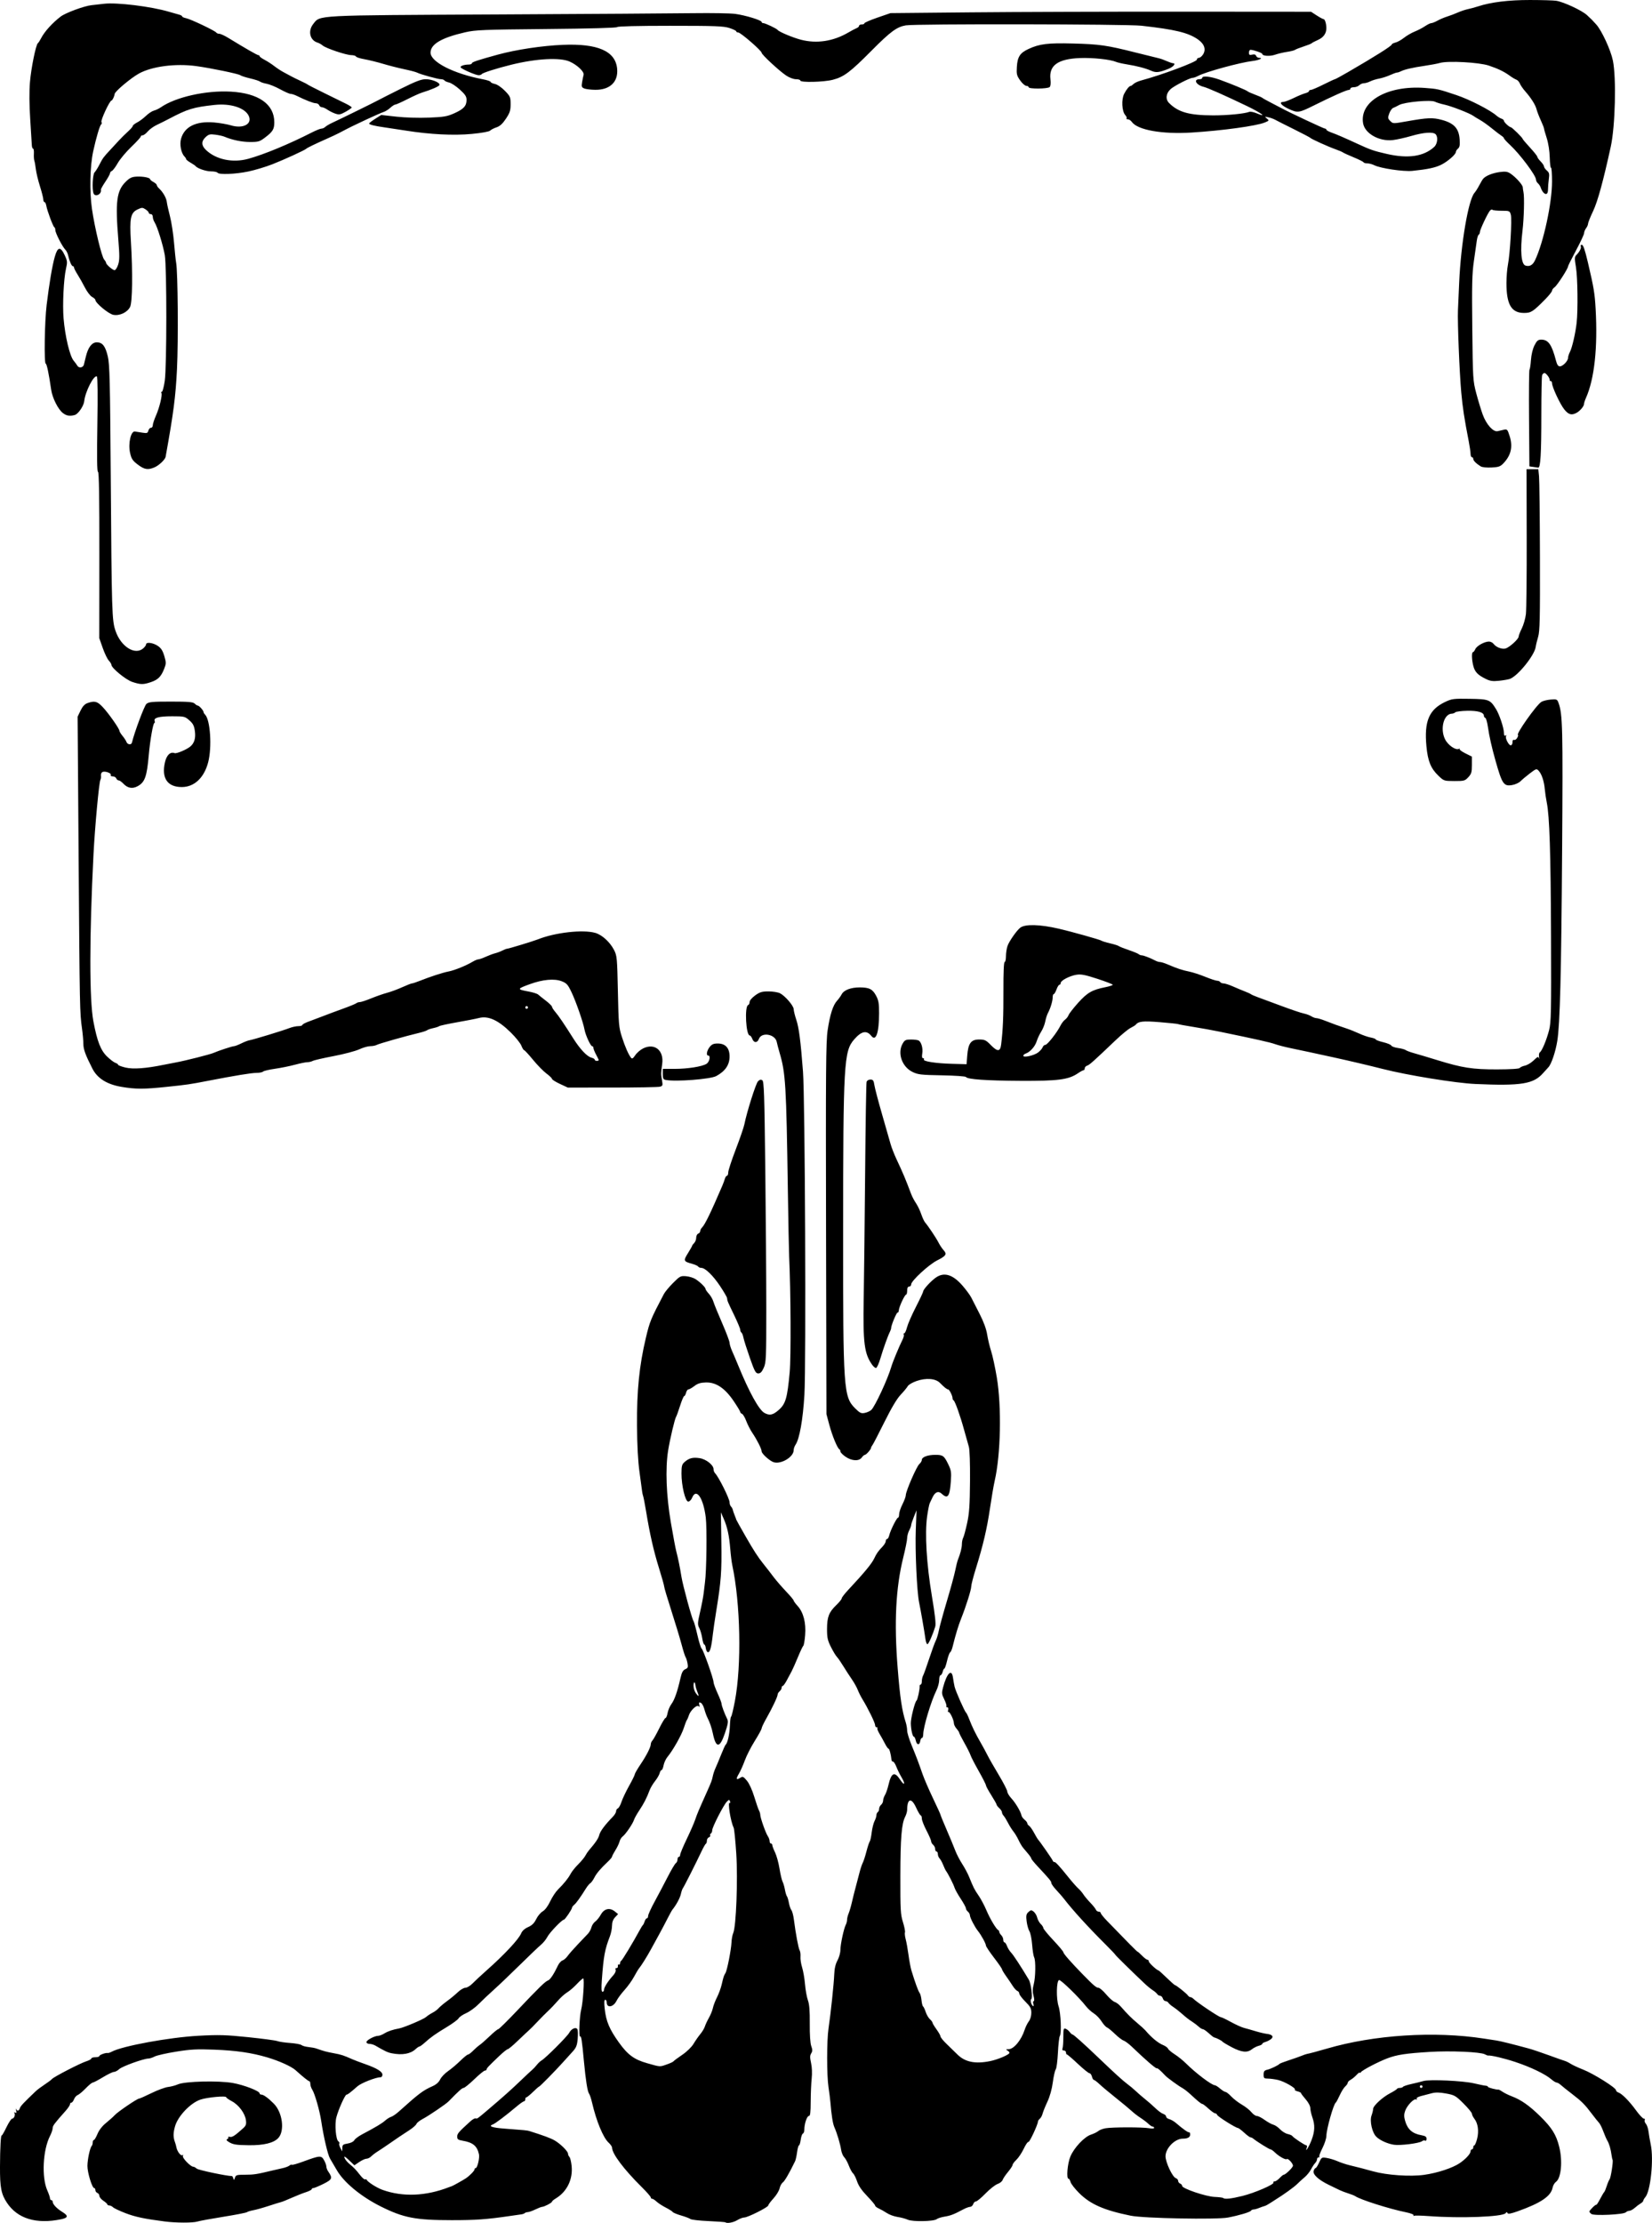 <?xml version="1.0" encoding="UTF-8" standalone="no"?>
<!-- Created with Inkscape (http://www.inkscape.org/) -->

<svg
   xmlns:dc="http://purl.org/dc/elements/1.1/"
   xmlns:cc="http://creativecommons.org/ns#"
   xmlns:rdf="http://www.w3.org/1999/02/22-rdf-syntax-ns#"
   xmlns:svg="http://www.w3.org/2000/svg"
   xmlns="http://www.w3.org/2000/svg"
   xmlns:sodipodi="http://sodipodi.sourceforge.net/DTD/sodipodi-0.dtd"
   xmlns:inkscape="http://www.inkscape.org/namespaces/inkscape"
   width="436.498mm"
   height="587.153mm"
   viewBox="0 0 436.498 587.153"
   version="1.1"
   id="svg5630"
   inkscape:version="0.92.1 r15371"
   sodipodi:docname="curlystandingframe.svg">
  <defs
     id="defs5624" />
  <sodipodi:namedview
     id="base"
     pagecolor="#ffffff"
     bordercolor="#666666"
     borderopacity="1.0"
     inkscape:pageopacity="0.0"
     inkscape:pageshadow="2"
     inkscape:zoom="0.35"
     inkscape:cx="1091.2555"
     inkscape:cy="1690.4635"
     inkscape:document-units="mm"
     inkscape:current-layer="layer1"
     showgrid="false"
     inkscape:window-width="1366"
     inkscape:window-height="706"
     inkscape:window-x="-8"
     inkscape:window-y="-8"
     inkscape:window-maximized="1"
     fit-margin-top="0"
     fit-margin-left="0"
     fit-margin-right="0"
     fit-margin-bottom="0" />
  <g
     inkscape:label="Layer 1"
     inkscape:groupmode="layer"
     id="layer1"
     transform="translate(314.808,142.242)">
    <path
       style="fill:#000000;stroke-width:0.353"
       d="m -271.261,444.535 c -5.402,-0.698 -7.832,-1.213 -10.402,-2.203 -1.549,-0.597 -3.029,-1.298 -3.288,-1.557 -0.259,-0.259 -0.698,-0.472 -0.976,-0.472 -0.277,0 -0.504,-0.119 -0.505,-0.265 -7e-4,-0.146 -0.476,-0.582 -1.057,-0.97 -0.581,-0.388 -1.057,-0.966 -1.057,-1.285 -7.1e-4,-0.319 -0.239,-0.671 -0.53,-0.783 -0.291,-0.112 -0.529,-0.446 -0.529,-0.743 0,-0.297 -0.137,-0.54 -0.306,-0.54 -0.555,0 -1.811,-4.098 -1.796,-5.857 0.016,-1.751 0.681,-4.835 1.143,-5.297 0.139,-0.139 0.252,-0.543 0.252,-0.899 0,-0.356 0.135,-0.647 0.3,-0.647 0.165,0 0.599,-0.726 0.965,-1.613 0.416,-1.01 1.261,-2.094 2.258,-2.898 0.876,-0.707 1.91,-1.635 2.298,-2.062 0.795,-0.875 5.925,-4.363 6.417,-4.363 0.176,0 1.655,-0.655 3.287,-1.455 1.632,-0.8 3.609,-1.529 4.393,-1.62 0.784,-0.091 1.951,-0.401 2.595,-0.69 1.822,-0.816 10.767,-1.037 14.529,-0.359 2.989,0.539 7.056,2.117 7.056,2.738 0,0.18 0.206,0.327 0.457,0.327 0.571,0 1.803,0.891 3.283,2.374 2.319,2.323 2.955,7.222 1.182,9.11 -1.214,1.292 -3.814,1.928 -7.72,1.887 -3.499,-0.036 -4.3,-0.176 -5.492,-0.955 -0.491,-0.321 -0.571,-0.518 -0.262,-0.648 0.244,-0.102 0.363,-0.316 0.264,-0.476 -0.099,-0.159 0.103,-0.216 0.449,-0.126 0.591,0.155 1.369,-0.354 3.495,-2.285 0.749,-0.681 0.873,-1.046 0.726,-2.141 -0.241,-1.797 -1.889,-4.015 -3.701,-4.98 -0.825,-0.44 -1.499,-0.915 -1.499,-1.057 0,-0.458 -5.061,0.009 -6.859,0.633 -2.645,0.918 -5.924,4.383 -6.67,7.047 -0.518,1.852 -0.511,2.871 0.031,4.318 0.109,0.291 0.258,0.841 0.331,1.223 0.211,1.101 1.166,2.35 1.595,2.085 0.246,-0.152 0.292,-0.08 0.123,0.193 -0.278,0.449 2.025,2.849 2.734,2.849 0.203,0 0.621,0.228 0.928,0.506 0.418,0.378 7.925,1.963 9.299,1.963 0.11,0 0.274,0.278 0.364,0.617 0.14,0.523 0.204,0.496 0.42,-0.176 0.232,-0.721 0.476,-0.794 2.678,-0.794 2.283,0 3.124,-0.129 7.019,-1.075 0.873,-0.212 2.18,-0.511 2.904,-0.665 0.724,-0.154 1.532,-0.459 1.796,-0.678 0.264,-0.219 0.562,-0.316 0.663,-0.216 0.1,0.1 1.435,-0.278 2.966,-0.84 4.459,-1.639 4.794,-1.662 5.517,-0.383 0.34,0.6 0.617,1.361 0.617,1.69 0,0.329 0.217,0.912 0.482,1.294 1.226,1.771 1.09,2.122 -1.272,3.296 -1.221,0.607 -2.416,1.104 -2.655,1.104 -0.239,0 -0.435,0.133 -0.435,0.296 0,0.163 -0.675,0.512 -1.499,0.776 -0.825,0.264 -2.531,0.938 -3.792,1.499 -1.261,0.561 -2.531,1.07 -2.822,1.133 -0.291,0.062 -1.755,0.517 -3.254,1.009 -1.499,0.493 -3.324,1.004 -4.057,1.136 -0.733,0.132 -1.491,0.363 -1.685,0.514 -0.194,0.151 -2.972,0.693 -6.174,1.205 -3.201,0.512 -6.308,1.082 -6.904,1.267 -1.208,0.375 -5.648,0.366 -8.618,-0.018 z m 148.137,0.222 c -0.081,-0.073 -2.101,-0.22 -4.49,-0.327 -2.389,-0.107 -4.532,-0.35 -4.763,-0.54 -0.231,-0.19 -1.33,-0.609 -2.442,-0.931 -1.112,-0.322 -2.115,-0.737 -2.23,-0.922 -0.114,-0.185 -0.951,-0.716 -1.859,-1.18 -0.908,-0.464 -2.001,-1.176 -2.43,-1.581 -0.428,-0.405 -0.944,-0.737 -1.147,-0.737 -0.202,0 -0.368,-0.162 -0.368,-0.36 0,-0.198 -1.078,-1.428 -2.396,-2.734 -4.722,-4.677 -7.834,-8.814 -7.834,-10.412 0,-0.265 -0.418,-0.867 -0.93,-1.337 -1.426,-1.312 -3.232,-5.686 -4.359,-10.557 -0.247,-1.067 -0.604,-2.136 -0.793,-2.375 -0.41,-0.518 -0.883,-3.499 -1.358,-8.562 -0.535,-5.701 -0.695,-6.731 -1.017,-6.532 -0.387,0.239 -0.153,-5.369 0.298,-7.114 0.486,-1.883 0.898,-8.225 0.535,-8.225 -0.165,0 -0.938,0.683 -1.718,1.518 -0.78,0.835 -1.919,1.813 -2.531,2.173 -0.612,0.36 -1.723,1.363 -2.469,2.228 -0.746,0.865 -1.895,2.07 -2.553,2.678 -0.658,0.607 -1.928,1.886 -2.822,2.841 -0.894,0.955 -1.918,1.987 -2.275,2.293 -0.357,0.306 -1.679,1.548 -2.938,2.761 -1.259,1.213 -2.45,2.205 -2.646,2.205 -0.197,0 -1.231,0.833 -2.298,1.852 -2.829,2.7 -3.286,3.188 -3.286,3.506 0,0.157 -0.198,0.289 -0.441,0.292 -0.243,0.004 -1.506,1.035 -2.808,2.293 -1.302,1.258 -2.574,2.287 -2.827,2.287 -0.386,0 -1.317,0.836 -3.978,3.575 -0.672,0.692 -5.299,3.829 -6.789,4.605 -0.824,0.428 -1.581,1.026 -1.682,1.327 -0.102,0.301 -0.936,1.037 -1.854,1.635 -2.313,1.506 -3.146,2.067 -5.334,3.588 -1.045,0.727 -2.409,1.64 -3.03,2.028 -0.621,0.388 -1.404,0.983 -1.741,1.323 -0.336,0.34 -0.896,0.617 -1.243,0.617 -0.347,0 -1.208,0.391 -1.913,0.87 l -1.282,0.87 -1.422,-1.353 c -1.038,-0.988 -1.361,-1.159 -1.195,-0.635 0.125,0.395 0.703,1.118 1.283,1.606 1.344,1.131 1.639,1.44 2.867,3.001 0.554,0.705 1.136,1.202 1.293,1.105 0.157,-0.097 0.339,-0.056 0.404,0.09 0.258,0.582 2.675,2.124 4.175,2.663 5.373,1.931 11.5,1.681 17.639,-0.718 0.291,-0.114 0.609,-0.228 0.706,-0.253 0.259,-0.068 2.892,-1.539 3.663,-2.047 1.022,-0.673 2.334,-2.018 2.334,-2.394 0,-0.185 0.139,-0.337 0.31,-0.337 0.432,0 1.067,-2.673 0.86,-3.625 -0.479,-2.206 -1.608,-3.145 -4.333,-3.605 -1.197,-0.202 -1.423,-0.374 -1.423,-1.081 0,-0.789 0.36,-1.205 3.503,-4.051 0.545,-0.493 1.165,-0.839 1.377,-0.768 0.421,0.14 0.408,0.149 3.233,-2.25 4.022,-3.416 6.169,-5.33 8.665,-7.726 1.415,-1.358 2.798,-2.651 3.072,-2.873 0.275,-0.222 0.802,-0.787 1.172,-1.257 0.37,-0.469 0.936,-1.002 1.258,-1.184 1.05,-0.594 6.81,-6.35 7.321,-7.315 0.57,-1.078 1.751,-1.595 2.155,-0.943 0.149,0.241 0.185,1.391 0.079,2.556 -0.16,1.761 -0.389,2.332 -1.36,3.392 -0.642,0.701 -1.769,1.946 -2.504,2.766 -2.023,2.257 -6.139,6.446 -6.335,6.446 -0.095,0 -0.82,0.635 -1.612,1.411 -0.792,0.776 -1.573,1.411 -1.736,1.411 -0.163,0 -0.297,0.238 -0.297,0.529 0,0.291 -0.149,0.529 -0.331,0.529 -0.182,0 -1.038,0.595 -1.901,1.323 -2.887,2.433 -5.699,4.557 -6.345,4.791 -1.279,0.463 -0.183,0.863 3.016,1.1 5.382,0.4 6.067,0.467 6.62,0.64 3.779,1.187 5.676,1.892 6.703,2.491 1.544,0.9 3.528,2.87 3.528,3.501 0,0.262 0.168,0.644 0.373,0.849 0.205,0.205 0.466,1.277 0.58,2.382 0.366,3.549 -1.243,6.831 -4.217,8.603 -0.534,0.318 -0.97,0.691 -0.97,0.829 0,0.288 -2.031,1.355 -2.612,1.373 -0.213,0.007 -1.022,0.319 -1.798,0.694 -0.776,0.375 -1.662,0.687 -1.97,0.694 -0.307,0.007 -0.668,0.121 -0.801,0.254 -0.133,0.133 -0.517,0.281 -0.853,0.328 -0.336,0.047 -1.721,0.247 -3.08,0.445 -6.246,0.91 -8.932,1.103 -15.369,1.102 -9.549,0 -12.737,-0.614 -18.726,-3.603 -5.223,-2.607 -9.737,-6.323 -11.626,-9.57 -0.659,-1.133 -1.475,-2.526 -1.813,-3.095 -0.597,-1.005 -1.698,-5.707 -2.344,-10.014 -0.403,-2.684 -1.693,-7.17 -2.354,-8.19 -0.279,-0.43 -0.507,-1.104 -0.507,-1.499 0,-0.395 -0.119,-0.721 -0.265,-0.724 -0.253,-0.005 -1.734,-1.193 -3.616,-2.899 -1.112,-1.008 -4.381,-2.486 -7.585,-3.428 -4.091,-1.203 -8.175,-1.794 -13.935,-2.015 -4.571,-0.176 -6.225,-0.089 -10.082,0.531 -2.538,0.407 -5.078,0.982 -5.644,1.278 -0.567,0.296 -1.308,0.538 -1.648,0.54 -1.255,0.005 -6.917,2.044 -7.701,2.775 -0.446,0.415 -1.082,0.755 -1.414,0.755 -0.332,0 -1.648,0.635 -2.926,1.411 -1.278,0.776 -2.492,1.411 -2.699,1.411 -0.207,0 -1.043,0.691 -1.858,1.535 -0.815,0.844 -1.763,1.634 -2.105,1.755 -0.342,0.121 -0.775,0.621 -0.961,1.111 -0.186,0.49 -0.501,0.891 -0.7,0.891 -0.199,0 -0.365,0.198 -0.37,0.441 -0.005,0.243 -0.52,1.017 -1.147,1.721 -2.993,3.364 -3.431,3.951 -3.431,4.589 0,0.377 -0.319,1.311 -0.709,2.075 -1.881,3.688 -2.24,10.886 -0.715,14.334 0.395,0.893 0.718,1.842 0.718,2.108 0,0.266 0.159,0.484 0.353,0.484 0.194,0 0.358,0.198 0.365,0.441 0.018,0.67 1.072,1.779 2.562,2.694 1.618,0.994 1.531,1.529 -0.31,1.911 -6.576,1.365 -11.534,-0.137 -14.336,-4.341 -1.525,-2.288 -1.865,-4.045 -1.841,-9.525 0.022,-5.109 0.213,-8.514 0.464,-8.271 0.073,0.071 0.629,-0.896 1.235,-2.149 0.606,-1.253 1.283,-2.278 1.505,-2.279 0.509,-0.004 0.91,-1.001 0.602,-1.499 -0.144,-0.233 -0.063,-0.271 0.213,-0.1 0.329,0.203 0.39,0.056 0.234,-0.563 -0.116,-0.461 -0.12,-0.639 -0.008,-0.397 0.295,0.641 0.77,0.54 1.01,-0.215 0.183,-0.575 0.959,-1.405 4.192,-4.478 0.419,-0.399 1.477,-1.192 2.35,-1.764 0.873,-0.572 1.746,-1.227 1.94,-1.457 0.486,-0.576 7.46,-4.174 9.084,-4.687 0.728,-0.23 1.323,-0.564 1.323,-0.743 0,-0.179 0.476,-0.325 1.058,-0.325 0.582,0 1.058,-0.142 1.058,-0.315 0,-0.312 1.684,-0.917 2.219,-0.797 0.153,0.035 0.627,-0.124 1.052,-0.351 2.822,-1.51 15.199,-3.782 22.895,-4.202 5.384,-0.294 7.173,-0.244 13.112,0.367 3.783,0.389 7.262,0.853 7.731,1.031 0.469,0.178 1.998,0.405 3.398,0.503 1.4,0.099 2.75,0.348 2.999,0.555 0.249,0.207 1.074,0.439 1.834,0.516 0.759,0.077 1.698,0.253 2.086,0.39 1.988,0.705 2.638,0.881 4.586,1.241 2.025,0.374 2.545,0.543 4.939,1.603 0.582,0.258 2.09,0.829 3.351,1.27 3.096,1.082 4.586,1.994 4.586,2.808 0,0.369 -0.221,0.671 -0.492,0.671 -1.239,0 -5.086,1.503 -6.09,2.379 -2.062,1.8 -2.597,2.207 -2.899,2.207 -0.387,0 -2.133,3.887 -2.685,5.977 -0.49,1.859 -0.146,5.956 0.536,6.378 0.237,0.146 0.345,0.405 0.24,0.575 -0.105,0.17 0.028,0.703 0.295,1.186 l 0.486,0.878 0.013,-0.925 c 0.011,-0.802 0.198,-0.955 1.412,-1.149 0.822,-0.131 1.542,-0.489 1.744,-0.867 0.189,-0.354 1.107,-1.047 2.04,-1.541 3.698,-1.96 5.261,-2.893 6.105,-3.647 0.485,-0.433 1.206,-0.885 1.603,-1.004 0.397,-0.119 1.295,-0.732 1.996,-1.363 5.369,-4.823 6.407,-5.604 8.962,-6.738 0.937,-0.416 1.638,-1.041 1.986,-1.769 0.295,-0.62 1.222,-1.598 2.06,-2.174 0.837,-0.576 2.292,-1.802 3.232,-2.723 0.94,-0.922 1.867,-1.676 2.06,-1.676 0.193,0 0.782,-0.44 1.309,-0.978 0.527,-0.538 1.338,-1.243 1.802,-1.568 0.464,-0.324 1.677,-1.392 2.696,-2.373 1.019,-0.981 2.006,-1.784 2.195,-1.784 0.189,0 2.468,-2.246 5.065,-4.991 5.693,-6.017 7.367,-7.647 8.102,-7.888 0.545,-0.179 1.545,-1.691 2.606,-3.94 0.291,-0.616 0.83,-1.217 1.199,-1.334 0.369,-0.117 0.967,-0.633 1.329,-1.148 0.362,-0.514 1.577,-1.899 2.698,-3.076 1.122,-1.178 2.341,-2.459 2.71,-2.847 0.369,-0.388 0.779,-1.146 0.911,-1.684 0.132,-0.538 0.579,-1.216 0.994,-1.506 0.414,-0.29 1.084,-1.12 1.488,-1.844 0.889,-1.593 2.359,-1.925 3.702,-0.835 l 0.855,0.693 -0.794,0.846 c -0.536,0.572 -0.799,1.296 -0.809,2.235 -0.008,0.764 -0.261,2.023 -0.562,2.799 -1.344,3.471 -1.667,5.23 -2.126,11.553 -0.161,2.218 -0.11,3.087 0.181,3.087 0.223,0 0.405,-0.253 0.405,-0.563 0,-0.626 1.066,-2.288 2.396,-3.738 0.506,-0.552 0.783,-1.178 0.661,-1.495 -0.124,-0.324 -0.035,-0.512 0.219,-0.462 0.236,0.046 0.407,-0.192 0.38,-0.53 -0.027,-0.337 0.092,-0.527 0.265,-0.42 0.172,0.106 0.313,-0.041 0.313,-0.327 0,-0.286 0.129,-0.574 0.286,-0.638 0.265,-0.109 3.19,-4.944 4.829,-7.982 0.388,-0.719 0.803,-1.387 0.923,-1.484 0.119,-0.097 0.329,-0.534 0.465,-0.97 0.136,-0.437 0.396,-0.794 0.577,-0.794 0.181,0 0.329,-0.283 0.329,-0.629 0,-0.346 0.776,-2.052 1.726,-3.792 0.949,-1.74 2.497,-4.672 3.44,-6.515 0.943,-1.843 1.912,-3.478 2.155,-3.634 0.243,-0.155 0.441,-0.592 0.441,-0.97 0,-0.378 0.159,-0.688 0.353,-0.688 0.194,0 0.353,-0.251 0.353,-0.557 0,-0.306 0.777,-2.172 1.727,-4.145 0.95,-1.973 1.967,-4.304 2.26,-5.18 0.493,-1.473 0.875,-2.375 3.052,-7.228 1.196,-2.665 1.354,-3.085 1.588,-4.233 0.119,-0.582 0.438,-1.535 0.708,-2.117 0.271,-0.582 0.935,-2.17 1.475,-3.528 0.541,-1.358 1.084,-2.549 1.208,-2.646 0.503,-0.394 1.037,-2.791 1.121,-5.027 0.049,-1.306 0.191,-2.376 0.315,-2.378 0.124,-0.004 0.577,-1.858 1.006,-4.126 1.794,-9.49 1.479,-25.724 -0.697,-35.918 -0.166,-0.776 -0.402,-2.681 -0.525,-4.233 -0.278,-3.511 -0.783,-5.837 -1.739,-8.005 l -0.74,-1.68 0.12,7.841 c 0.121,7.878 -0.06,10.31 -1.354,18.248 -0.364,2.231 -0.769,5.009 -0.9,6.174 -0.4,3.552 -0.777,4.85 -1.351,4.662 -0.218,-0.071 -0.446,-0.554 -0.508,-1.073 -0.061,-0.519 -0.242,-0.943 -0.401,-0.943 -0.159,0 -0.402,-0.752 -0.54,-1.671 -0.138,-0.919 -0.488,-2.13 -0.778,-2.692 -0.479,-0.927 -0.458,-1.324 0.236,-4.326 0.42,-1.818 0.842,-4.059 0.939,-4.981 0.096,-0.922 0.244,-2.152 0.328,-2.734 0.413,-2.851 0.555,-14.394 0.211,-17.166 -0.639,-5.16 -2.496,-7.869 -3.587,-5.235 -0.243,0.588 -0.705,1.058 -1.037,1.058 -0.784,0 -1.796,-4.202 -1.79,-7.433 0.004,-2.001 0.12,-2.418 0.848,-3.051 1.17,-1.017 2.149,-1.266 3.937,-0.997 1.714,0.257 3.686,1.813 3.686,2.909 0,0.368 0.177,0.847 0.394,1.063 0.952,0.952 3.84,6.738 3.84,7.693 0,0.403 0.17,0.903 0.377,1.11 0.207,0.207 0.421,0.596 0.475,0.864 0.054,0.268 0.281,0.934 0.505,1.48 0.224,0.546 0.407,1.047 0.407,1.114 0,0.066 1.124,2.08 2.498,4.475 2.142,3.733 3.21,5.384 4.641,7.177 1.173,1.468 1.652,2.086 2.738,3.526 0.679,0.901 2.148,2.596 3.263,3.768 1.116,1.172 2.028,2.262 2.028,2.424 0,0.161 0.475,0.813 1.055,1.449 1.533,1.678 2.25,4.459 1.982,7.688 -0.12,1.444 -0.337,2.714 -0.484,2.822 -0.146,0.108 -0.791,1.466 -1.432,3.019 -0.641,1.552 -1.382,3.219 -1.646,3.704 -0.264,0.485 -0.838,1.557 -1.275,2.381 -0.437,0.825 -0.925,1.499 -1.085,1.499 -0.16,0 -0.29,0.219 -0.29,0.486 0,0.267 -0.238,0.684 -0.529,0.925 -0.291,0.242 -0.529,0.639 -0.529,0.883 0,0.548 -1.416,3.532 -3.013,6.349 -0.66,1.164 -1.204,2.317 -1.21,2.561 -0.006,0.245 -0.823,1.741 -1.815,3.325 -0.993,1.584 -2.172,3.891 -2.62,5.126 -0.448,1.235 -1.15,2.815 -1.561,3.51 -0.855,1.449 -0.759,1.777 0.326,1.111 0.69,-0.423 0.853,-0.353 1.786,0.769 0.608,0.731 1.397,2.457 1.935,4.233 0.5,1.649 1.061,3.274 1.247,3.611 0.186,0.337 0.339,0.852 0.339,1.145 0,0.773 1.43,4.825 1.991,5.641 0.263,0.383 0.478,0.978 0.478,1.323 0,0.345 0.159,0.627 0.353,0.627 0.194,0 0.353,0.188 0.353,0.418 0,0.23 0.33,1.099 0.732,1.931 0.403,0.832 0.931,2.748 1.173,4.257 0.242,1.509 0.606,3.061 0.809,3.449 0.202,0.388 0.482,1.341 0.622,2.117 0.14,0.776 0.378,1.57 0.53,1.764 0.151,0.194 0.389,0.988 0.529,1.764 0.14,0.776 0.434,1.629 0.655,1.896 0.22,0.266 0.515,1.378 0.655,2.469 0.486,3.785 1.208,7.643 1.527,8.159 0.176,0.285 0.276,1.038 0.221,1.674 -0.055,0.635 0.139,1.907 0.43,2.827 0.291,0.92 0.637,2.928 0.768,4.462 0.131,1.534 0.476,3.439 0.766,4.233 0.379,1.038 0.516,2.769 0.488,6.164 -0.025,2.954 0.123,5.171 0.395,5.923 0.347,0.961 0.345,1.347 -0.013,1.92 -0.353,0.565 -0.361,1.107 -0.04,2.543 0.247,1.106 0.312,2.729 0.163,4.119 -0.135,1.261 -0.252,4 -0.26,6.085 -0.011,2.894 -0.125,3.792 -0.48,3.792 -0.504,0 -1.198,2.073 -1.201,3.587 -10e-4,0.517 -0.171,0.997 -0.378,1.066 -0.207,0.069 -0.466,0.796 -0.576,1.617 -0.11,0.82 -0.317,1.492 -0.461,1.492 -0.143,0 -0.368,0.808 -0.499,1.795 -0.131,0.987 -0.366,2.059 -0.522,2.381 -1.515,3.13 -2.74,5.248 -3.248,5.614 -0.337,0.243 -0.724,0.957 -0.86,1.587 -0.136,0.63 -0.863,1.817 -1.615,2.638 -0.752,0.82 -1.368,1.652 -1.368,1.848 0,0.463 -5.413,3.187 -6.334,3.187 -0.388,0 -1.225,0.317 -1.86,0.704 -1.026,0.625 -2.721,0.937 -3.125,0.575 z m -15.497,-41.704 c 0.871,-0.303 1.665,-0.673 1.764,-0.822 0.099,-0.149 1.133,-0.918 2.297,-1.708 1.238,-0.84 2.483,-2.05 2.999,-2.913 0.485,-0.812 1.297,-1.976 1.804,-2.586 0.507,-0.611 1.044,-1.507 1.192,-1.992 0.148,-0.485 0.63,-1.517 1.071,-2.293 0.441,-0.776 0.914,-1.944 1.05,-2.595 0.136,-0.651 0.623,-1.921 1.083,-2.822 0.46,-0.901 1.021,-2.432 1.247,-3.402 0.482,-2.071 0.558,-2.299 0.989,-2.999 0.443,-0.718 1.511,-6.152 1.595,-8.114 0.037,-0.873 0.245,-1.984 0.462,-2.469 0.769,-1.721 1.242,-14.117 0.8,-20.948 -0.225,-3.469 -0.537,-6.565 -0.693,-6.879 -0.807,-1.617 -1.643,-6.92 -1.031,-6.542 0.166,0.103 0.202,-0.073 0.08,-0.39 -0.2,-0.522 -0.281,-0.516 -0.849,0.07 -0.871,0.898 -3.861,6.731 -3.861,7.533 0,0.361 -0.161,0.757 -0.359,0.879 -0.197,0.122 -0.277,0.353 -0.178,0.513 0.099,0.16 -0.057,0.382 -0.347,0.494 -0.29,0.111 -0.527,0.512 -0.527,0.89 0,0.378 -0.119,0.74 -0.265,0.805 -0.146,0.065 -0.675,0.991 -1.176,2.058 -1.397,2.974 -4.6,9.305 -4.907,9.701 -0.15,0.194 -0.388,0.886 -0.527,1.537 -0.218,1.018 -1.24,2.906 -2.224,4.107 -0.159,0.194 -0.731,1.226 -1.271,2.293 -0.54,1.067 -1.484,2.857 -2.097,3.977 -0.614,1.12 -1.63,2.977 -2.26,4.125 -1.133,2.069 -2.592,4.4 -3.239,5.176 -0.184,0.221 -0.768,1.204 -1.298,2.184 -0.529,0.98 -1.655,2.545 -2.501,3.478 -0.846,0.933 -1.788,2.207 -2.093,2.83 -0.839,1.716 -2.603,2.009 -2.603,0.433 0,-0.377 -0.177,-0.685 -0.394,-0.685 -0.276,0 -0.318,0.705 -0.142,2.352 0.356,3.325 1.243,5.43 3.769,8.945 2.344,3.262 4.014,4.485 7.457,5.46 3.544,1.005 3.263,0.987 5.181,0.32 z m 63.677,41.015 c -0.584,-0.266 -1.804,-0.595 -2.712,-0.731 -0.908,-0.136 -2.176,-0.598 -2.819,-1.026 -0.643,-0.428 -1.605,-0.972 -2.139,-1.209 -0.534,-0.237 -0.97,-0.582 -0.97,-0.768 0,-0.186 -0.945,-1.315 -2.099,-2.51 -1.423,-1.473 -2.282,-2.721 -2.665,-3.876 -0.311,-0.937 -0.787,-1.887 -1.057,-2.111 -0.27,-0.224 -0.773,-1.144 -1.117,-2.045 -0.344,-0.9 -0.899,-1.911 -1.234,-2.246 -0.335,-0.335 -0.699,-1.212 -0.809,-1.951 -0.228,-1.527 -1.074,-4.361 -1.769,-5.929 -0.432,-0.974 -0.776,-3.126 -1.071,-6.703 -0.064,-0.776 -0.285,-2.522 -0.491,-3.881 -0.478,-3.146 -0.477,-12.302 7.06e-4,-15.522 0.586,-3.951 1.417,-11.795 1.512,-14.287 0.06,-1.559 0.334,-2.743 0.857,-3.699 0.423,-0.773 0.769,-2.011 0.769,-2.75 0,-1.468 0.91,-5.71 1.435,-6.688 0.181,-0.337 0.329,-0.922 0.329,-1.3 0,-0.378 0.188,-1.134 0.418,-1.68 0.23,-0.546 0.615,-1.866 0.856,-2.933 0.241,-1.067 0.688,-2.853 0.993,-3.969 0.305,-1.116 0.764,-2.862 1.02,-3.881 0.256,-1.019 0.639,-2.173 0.852,-2.566 0.212,-0.393 0.652,-1.742 0.977,-2.999 0.325,-1.257 0.716,-2.444 0.869,-2.638 0.153,-0.194 0.389,-1.271 0.524,-2.393 0.136,-1.122 0.472,-2.471 0.747,-2.999 0.275,-0.527 0.501,-1.227 0.502,-1.555 0.001,-0.328 0.161,-0.695 0.355,-0.815 0.194,-0.12 0.353,-0.507 0.353,-0.86 0,-0.353 0.238,-0.839 0.529,-1.081 0.291,-0.242 0.529,-0.743 0.529,-1.114 0,-0.371 0.22,-1.026 0.489,-1.456 0.269,-0.43 0.69,-1.651 0.936,-2.713 0.741,-3.203 1.592,-3.587 3.053,-1.378 1.18,1.783 1.506,1.276 0.386,-0.6 -0.445,-0.745 -1.059,-1.995 -1.364,-2.779 -0.306,-0.784 -0.708,-1.397 -0.895,-1.362 -0.186,0.035 -0.366,-0.203 -0.4,-0.529 -0.147,-1.419 -0.543,-2.885 -0.78,-2.885 -0.141,0 -0.56,-0.595 -0.93,-1.323 -0.37,-0.728 -1.021,-1.901 -1.447,-2.607 -0.426,-0.706 -0.677,-1.381 -0.559,-1.499 0.118,-0.118 0.03,-0.215 -0.196,-0.215 -0.226,0 -0.412,-0.268 -0.412,-0.594 0,-0.598 -1.919,-4.515 -3.338,-6.814 -0.419,-0.679 -0.977,-1.79 -1.239,-2.469 -0.262,-0.679 -0.973,-1.949 -1.579,-2.822 -0.606,-0.873 -1.626,-2.447 -2.267,-3.497 -0.641,-1.05 -1.396,-2.14 -1.678,-2.422 -0.282,-0.282 -0.982,-1.442 -1.556,-2.579 -0.881,-1.746 -1.043,-2.479 -1.043,-4.733 0,-3.191 0.491,-4.472 2.428,-6.332 0.799,-0.767 1.452,-1.575 1.452,-1.795 0,-0.22 0.754,-1.206 1.676,-2.192 4.186,-4.476 6.206,-6.908 6.857,-8.255 0.731,-1.512 0.989,-1.88 2.315,-3.299 0.437,-0.467 0.794,-1.094 0.794,-1.394 0,-0.3 0.156,-0.545 0.346,-0.545 0.19,0 0.447,-0.437 0.57,-0.97 0.301,-1.303 1.983,-4.674 2.333,-4.674 0.153,0 0.279,-0.402 0.279,-0.894 0,-0.492 0.397,-1.677 0.882,-2.634 0.485,-0.957 0.882,-2.038 0.882,-2.402 0,-1.042 2.848,-7.59 3.577,-8.223 0.361,-0.314 0.657,-0.804 0.657,-1.09 0,-0.759 1.544,-1.338 3.57,-1.338 2.021,0 2.326,0.228 3.464,2.592 0.716,1.486 0.798,2.064 0.631,4.41 -0.29,4.055 -0.814,4.757 -2.429,3.252 -0.869,-0.809 -1.761,-0.436 -2.433,1.019 -0.228,0.494 -0.545,1.158 -0.704,1.475 -0.159,0.317 -0.475,1.905 -0.702,3.528 -0.635,4.54 -0.153,12.586 1.258,21.003 0.849,5.064 1.104,7.403 0.883,8.114 -0.671,2.154 -1.709,4.505 -2.038,4.614 -0.19,0.063 -0.437,-0.566 -0.549,-1.398 -0.26,-1.932 -1.197,-7.338 -1.67,-9.627 -0.592,-2.87 -1.086,-13.717 -0.876,-19.226 l 0.195,-5.115 -0.711,1.764 c -0.391,0.97 -0.711,1.944 -0.711,2.165 -1.56e-4,0.22 -0.237,0.855 -0.527,1.411 -0.29,0.556 -0.528,1.456 -0.529,2.001 -0.001,0.545 -0.463,2.847 -1.026,5.115 -1.979,7.975 -2.447,17.157 -1.485,29.172 0.636,7.954 1.122,11.203 2.165,14.489 0.189,0.596 0.344,1.531 0.344,2.079 0,0.547 0.529,2.282 1.175,3.856 1.331,3.24 1.762,4.375 2.892,7.623 0.439,1.261 1.688,4.15 2.775,6.42 1.087,2.27 1.977,4.224 1.977,4.344 0,0.12 0.734,1.914 1.631,3.987 0.897,2.073 1.917,4.53 2.267,5.459 0.35,0.929 1.173,2.516 1.828,3.528 0.655,1.011 1.48,2.553 1.832,3.427 1.145,2.839 1.394,3.329 2.507,4.939 0.604,0.873 1.533,2.619 2.064,3.881 0.939,2.229 2.593,4.995 3.128,5.233 0.146,0.065 0.265,0.274 0.265,0.466 0,0.192 0.238,0.587 0.529,0.878 0.291,0.291 0.529,0.835 0.529,1.21 0,0.374 0.143,0.68 0.318,0.68 0.175,0 0.475,0.437 0.667,0.97 0.192,0.534 0.682,1.319 1.089,1.745 0.631,0.661 2.448,3.435 4.666,7.124 0.601,1 1.085,4.896 0.643,5.169 -0.334,0.206 -7.05e-4,1.515 0.458,1.798 0.212,0.131 0.255,-0.077 0.11,-0.535 -0.131,-0.412 -0.091,-0.75 0.09,-0.75 0.193,0 0.173,-0.578 -0.049,-1.412 -0.277,-1.038 -0.264,-1.833 0.049,-3.004 0.498,-1.863 0.566,-6.303 0.11,-7.161 -0.174,-0.327 -0.411,-1.828 -0.527,-3.337 -0.116,-1.508 -0.435,-3.096 -0.709,-3.528 -0.274,-0.432 -0.604,-1.596 -0.734,-2.586 -0.187,-1.425 -0.115,-1.922 0.344,-2.381 0.319,-0.319 0.688,-0.575 0.82,-0.569 0.595,0.028 1.38,0.962 1.621,1.929 0.145,0.582 0.568,1.342 0.94,1.689 0.372,0.347 0.679,0.823 0.681,1.058 0.003,0.235 1.193,1.687 2.646,3.228 1.453,1.54 2.645,2.969 2.648,3.175 0.007,0.369 2.073,2.723 5.128,5.843 2.891,2.952 3.565,3.528 4.134,3.528 0.312,0 1.233,0.79 2.047,1.755 0.814,0.965 1.816,1.856 2.226,1.98 0.41,0.123 1.115,0.643 1.566,1.155 1.885,2.14 2.868,3.122 4.46,4.458 0.925,0.776 1.861,1.625 2.081,1.886 1.584,1.879 3.377,3.367 4.696,3.9 0.617,0.249 1.207,0.677 1.312,0.95 0.105,0.274 0.894,0.943 1.752,1.488 0.859,0.545 2.19,1.616 2.958,2.38 2.617,2.605 6.839,5.795 7.673,5.799 0.194,0 0.814,0.398 1.378,0.883 0.564,0.485 1.204,0.882 1.422,0.882 0.218,0 0.905,0.539 1.526,1.197 0.621,0.659 1.886,1.633 2.812,2.165 0.925,0.532 2.051,1.422 2.502,1.978 0.451,0.556 1.101,1.01 1.446,1.01 0.345,0 1.277,0.471 2.072,1.047 0.795,0.576 1.82,1.141 2.279,1.256 0.459,0.115 1.263,0.664 1.787,1.219 0.524,0.555 1.426,1.114 2.003,1.24 0.577,0.127 1.135,0.369 1.24,0.537 0.27,0.437 3.318,2.461 3.706,2.461 0.178,0 0.226,0.278 0.107,0.617 -0.559,1.588 0.61,-0.277 1.271,-2.028 0.868,-2.3 0.924,-3.955 0.203,-5.997 -0.291,-0.825 -0.532,-1.916 -0.536,-2.426 -0.004,-0.545 -0.511,-1.504 -1.235,-2.333 -0.675,-0.774 -1.228,-1.511 -1.228,-1.637 0,-0.127 -0.416,-0.335 -0.924,-0.462 -0.508,-0.127 -0.822,-0.333 -0.698,-0.457 0.359,-0.359 -2.805,-2.169 -4.458,-2.551 -0.828,-0.191 -2.021,-0.351 -2.652,-0.356 -1.035,-0.008 -1.147,-0.111 -1.147,-1.06 0,-0.856 0.18,-1.095 0.97,-1.283 0.94,-0.224 2.905,-1.167 3.263,-1.566 0.097,-0.108 1.208,-0.532 2.469,-0.942 1.261,-0.41 2.769,-0.942 3.351,-1.181 0.582,-0.24 1.217,-0.457 1.411,-0.484 0.447,-0.06 3.003,-0.743 5.292,-1.413 12.445,-3.642 28.417,-4.661 41.451,-2.643 1.261,0.195 2.769,0.427 3.351,0.514 0.987,0.149 4.327,0.977 8.467,2.101 0.97,0.263 3.351,1.061 5.292,1.773 1.94,0.712 3.845,1.385 4.233,1.496 0.388,0.111 1.102,0.462 1.587,0.78 0.485,0.319 1.993,1.019 3.351,1.555 2.731,1.079 8.586,4.752 8.621,5.407 0.012,0.229 0.3,0.508 0.64,0.618 0.932,0.303 2.901,2.298 4.666,4.728 0.868,1.196 1.791,2.174 2.049,2.174 0.259,0 0.366,0.169 0.239,0.375 -0.127,0.206 0.005,0.643 0.294,0.97 0.289,0.327 0.601,1.23 0.694,2.006 0.093,0.776 0.366,2.364 0.609,3.528 0.812,3.901 -0.052,12.243 -1.435,13.858 -0.285,0.333 -0.533,0.759 -0.55,0.946 -0.017,0.187 -0.322,0.504 -0.678,0.706 -0.355,0.201 -1.05,0.723 -1.543,1.159 -0.493,0.437 -1.145,0.794 -1.447,0.794 -0.303,0 -0.739,0.189 -0.97,0.42 -0.582,0.582 -8.352,0.945 -9.064,0.423 -0.294,-0.215 -0.535,-0.5 -0.535,-0.633 0,-0.334 1.657,-1.963 1.825,-1.795 0.075,0.075 0.524,-0.609 0.999,-1.521 0.475,-0.911 0.963,-1.736 1.085,-1.833 0.122,-0.097 0.425,-0.811 0.672,-1.587 0.247,-0.776 0.587,-1.585 0.754,-1.797 0.341,-0.432 1.011,-4.773 0.794,-5.143 -0.076,-0.13 -0.197,-0.686 -0.269,-1.235 -0.2,-1.542 -0.637,-3.044 -1.111,-3.82 -0.237,-0.388 -0.722,-1.499 -1.077,-2.469 -0.356,-0.97 -0.864,-1.987 -1.13,-2.259 -0.266,-0.272 -1.092,-1.304 -1.837,-2.293 -1.923,-2.553 -2.698,-3.332 -5.291,-5.319 -1.261,-0.966 -2.601,-2.038 -2.977,-2.381 -0.376,-0.343 -0.867,-0.624 -1.092,-0.624 -0.224,0 -0.869,-0.399 -1.433,-0.888 -1.559,-1.35 -5.452,-3.219 -9.497,-4.558 -2.994,-0.991 -6.379,-1.787 -7.226,-1.698 -0.097,0.01 -0.468,-0.138 -0.825,-0.329 -1.169,-0.626 -9.038,-0.967 -14.521,-0.63 -6.312,0.388 -8.676,0.744 -11.179,1.684 -2.448,0.919 -6.713,3.153 -7.059,3.698 -0.15,0.235 -0.274,0.285 -0.277,0.112 -0.004,-0.174 -0.377,0.085 -0.831,0.575 -0.454,0.49 -1.169,1.074 -1.587,1.299 -0.419,0.224 -0.762,0.582 -0.762,0.795 0,0.213 -0.296,0.644 -0.657,0.958 -0.361,0.314 -1.017,1.364 -1.456,2.334 -0.44,0.97 -0.912,1.843 -1.049,1.94 -0.606,0.428 -2.461,7.009 -2.474,8.776 -0.005,0.655 -0.474,2.108 -1.043,3.228 -0.569,1.12 -0.94,2.132 -0.823,2.248 0.116,0.116 0.026,0.212 -0.2,0.212 -0.226,0 -0.412,0.227 -0.412,0.504 0,0.277 -0.218,0.722 -0.483,0.987 -0.266,0.266 -0.759,1.016 -1.095,1.666 -0.336,0.651 -1.105,1.595 -1.708,2.099 -0.603,0.504 -1.499,1.321 -1.992,1.815 -0.761,0.764 -3.582,2.796 -5.609,4.04 -0.316,0.194 -1.018,0.645 -1.559,1.003 -0.541,0.358 -1.177,0.691 -1.413,0.74 -0.236,0.049 -0.875,0.272 -1.421,0.496 -0.546,0.224 -1.212,0.407 -1.478,0.407 -0.267,0 -0.574,0.144 -0.683,0.32 -0.239,0.387 -3.102,1.241 -6.087,1.816 -3.003,0.579 -22.236,0.215 -25.683,-0.485 -7.067,-1.437 -10.665,-3.015 -13.645,-5.987 -1.126,-1.123 -2.146,-2.433 -2.266,-2.91 -0.12,-0.477 -0.359,-0.868 -0.532,-0.868 -0.63,0 -0.291,-4.036 0.496,-5.893 0.986,-2.328 3.706,-5.206 5.449,-5.766 0.729,-0.234 1.587,-0.654 1.907,-0.932 0.32,-0.279 1.193,-0.614 1.94,-0.745 1.78,-0.312 9.808,-0.315 11.501,-0.005 0.76,0.139 1.323,0.102 1.323,-0.088 0,-0.182 -0.165,-0.331 -0.368,-0.331 -0.202,0 -0.718,-0.335 -1.147,-0.744 -0.428,-0.409 -1.365,-1.119 -2.08,-1.578 -0.716,-0.459 -1.774,-1.276 -2.351,-1.814 -0.577,-0.539 -2.446,-2.091 -4.154,-3.449 -1.707,-1.358 -3.65,-2.985 -4.318,-3.616 -0.668,-0.631 -1.345,-1.147 -1.506,-1.147 -0.161,0 -0.392,-0.397 -0.513,-0.882 -0.122,-0.485 -0.416,-0.882 -0.654,-0.882 -0.238,0 -1.61,-1.108 -3.049,-2.463 -1.439,-1.355 -2.735,-2.466 -2.881,-2.469 -0.146,-0.004 -0.265,-0.245 -0.265,-0.536 0,-0.291 -0.255,-0.529 -0.567,-0.529 -0.372,0 -0.493,-0.192 -0.353,-0.558 0.118,-0.307 0.214,-1.651 0.214,-2.988 0,-2.166 0.067,-2.405 0.617,-2.199 0.34,0.127 0.825,0.519 1.078,0.871 0.254,0.352 0.579,0.641 0.724,0.641 0.276,0 3.069,2.503 7.085,6.35 4.055,3.884 6.317,5.937 7.469,6.778 0.608,0.444 1.607,1.283 2.221,1.865 0.614,0.582 1.746,1.558 2.514,2.168 0.769,0.61 1.965,1.662 2.658,2.338 0.693,0.675 1.606,1.338 2.028,1.472 0.422,0.134 0.768,0.454 0.768,0.711 0,0.257 0.37,0.56 0.821,0.673 0.452,0.113 1.241,0.567 1.755,1.008 1.842,1.584 3.227,2.565 3.498,2.478 0.152,-0.049 0.276,0.212 0.276,0.58 0,0.731 -0.654,1.096 -1.961,1.096 -2.074,0 -4.55,2.529 -4.55,4.647 0,1.594 1.831,5.489 2.718,5.78 0.34,0.112 0.617,0.435 0.617,0.719 0,0.284 0.238,0.608 0.529,0.72 0.291,0.112 0.529,0.389 0.529,0.616 0,0.689 6.258,2.81 8.572,2.904 1.143,0.047 2.169,0.176 2.28,0.286 0.379,0.379 2.065,0.202 5.044,-0.529 3.236,-0.794 8.529,-3.082 8.234,-3.559 -0.101,-0.163 0.037,-0.296 0.306,-0.296 0.269,0 0.861,-0.397 1.317,-0.882 0.456,-0.485 0.943,-0.882 1.084,-0.882 0.478,0 2.444,-1.919 2.444,-2.386 0,-0.611 -1.338,-2.038 -1.633,-1.742 -0.287,0.287 -2.09,-0.726 -3.168,-1.78 -0.446,-0.437 -0.961,-0.794 -1.145,-0.794 -0.312,0 -3.588,-2.04 -4.535,-2.822 -0.234,-0.194 -0.572,-0.353 -0.749,-0.353 -0.178,0 -0.93,-0.556 -1.671,-1.235 -0.741,-0.679 -1.481,-1.235 -1.643,-1.235 -0.547,0 -5.294,-2.979 -5.468,-3.432 -0.095,-0.247 -0.354,-0.449 -0.575,-0.45 -0.222,0 -1.007,-0.557 -1.746,-1.235 -0.738,-0.678 -1.468,-1.233 -1.622,-1.233 -0.29,0 -1.098,-0.657 -3.229,-2.624 -0.69,-0.637 -1.623,-1.355 -2.073,-1.596 -0.938,-0.502 -3.908,-2.657 -4.434,-3.216 -1.401,-1.492 -2.058,-2.053 -2.326,-1.988 -0.292,0.071 -3.065,-2.333 -6.485,-5.622 -0.837,-0.805 -1.851,-1.568 -2.253,-1.696 -0.402,-0.128 -1.432,-0.913 -2.288,-1.746 -0.857,-0.833 -1.808,-1.61 -2.113,-1.727 -0.306,-0.117 -0.949,-0.837 -1.43,-1.599 -0.481,-0.762 -1.401,-1.711 -2.044,-2.11 -0.643,-0.399 -1.566,-1.238 -2.051,-1.865 -1.798,-2.324 -6.689,-7.084 -7.129,-6.938 -0.698,0.231 -0.782,4.924 -0.125,6.922 0.593,1.802 0.815,7.113 0.329,7.866 -0.169,0.261 -0.395,2.247 -0.502,4.413 -0.108,2.166 -0.367,4.15 -0.577,4.41 -0.21,0.26 -0.555,1.781 -0.767,3.38 -0.24,1.812 -0.779,3.75 -1.429,5.141 -0.574,1.228 -1.149,2.651 -1.277,3.163 -0.128,0.512 -0.456,1.115 -0.728,1.341 -0.272,0.226 -0.495,0.553 -0.495,0.728 0,0.758 -2.237,5.56 -2.511,5.391 -0.167,-0.103 -0.724,0.702 -1.238,1.788 -0.514,1.086 -1.389,2.404 -1.944,2.928 -0.555,0.524 -1.009,1.137 -1.009,1.361 0,0.225 -0.546,1.062 -1.213,1.861 -0.667,0.799 -1.309,1.753 -1.426,2.121 -0.117,0.367 -0.718,0.844 -1.336,1.06 -0.618,0.216 -2.046,1.34 -3.173,2.499 -1.127,1.159 -2.271,2.107 -2.542,2.107 -0.271,0 -0.594,0.318 -0.717,0.706 -0.123,0.388 -0.491,0.713 -0.818,0.722 -0.326,0.009 -1.149,0.315 -1.828,0.68 -2.378,1.278 -3.364,1.66 -4.921,1.907 -0.863,0.137 -1.79,0.432 -2.06,0.656 -0.748,0.621 -6.388,0.732 -7.662,0.152 z m 21.77,-41.895 c 1.913,-0.393 4.717,-1.556 5.05,-2.094 0.102,-0.165 -0.095,-0.464 -0.439,-0.664 -0.551,-0.321 -0.52,-0.366 0.257,-0.384 1.395,-0.033 3.348,-2.394 4.231,-5.116 0.252,-0.776 0.752,-1.79 1.112,-2.252 0.384,-0.494 0.654,-1.415 0.654,-2.233 0,-1.179 -0.243,-1.634 -1.587,-2.979 -0.873,-0.873 -1.587,-1.818 -1.587,-2.1 0,-0.282 -0.231,-0.601 -0.513,-0.709 -0.282,-0.108 -0.829,-0.699 -1.215,-1.312 -0.386,-0.613 -1.187,-1.795 -1.78,-2.627 -0.593,-0.832 -1.078,-1.646 -1.078,-1.809 0,-0.164 -0.953,-1.54 -2.117,-3.058 -1.164,-1.518 -2.117,-2.957 -2.117,-3.198 0,-0.498 -1.249,-2.775 -2.1,-3.829 -0.849,-1.052 -2.133,-3.549 -2.133,-4.15 0,-0.289 -0.238,-0.724 -0.529,-0.965 -0.291,-0.242 -0.529,-0.64 -0.529,-0.885 0,-0.245 -0.616,-1.377 -1.369,-2.514 -0.753,-1.138 -1.487,-2.455 -1.632,-2.927 -0.267,-0.873 -1.696,-3.687 -2.231,-4.396 -0.162,-0.214 -0.513,-0.945 -0.78,-1.625 -0.267,-0.679 -0.69,-1.444 -0.941,-1.701 -0.251,-0.256 -0.456,-0.772 -0.456,-1.147 0,-0.374 -0.159,-0.68 -0.353,-0.68 -0.194,0 -0.353,-0.298 -0.353,-0.662 0,-0.364 -0.238,-0.86 -0.529,-1.102 -0.291,-0.242 -0.529,-0.657 -0.529,-0.924 0,-0.267 -0.556,-1.551 -1.235,-2.853 -0.679,-1.302 -1.235,-2.732 -1.235,-3.176 0,-0.444 -0.126,-0.808 -0.279,-0.808 -0.154,0 -0.714,-0.946 -1.244,-2.102 -1.236,-2.693 -2.334,-2.404 -2.352,0.62 -0.003,0.446 -0.237,1.26 -0.52,1.808 -0.952,1.841 -1.259,5.591 -1.278,15.626 -0.017,9.019 0.049,10.192 0.685,12.219 0.387,1.233 0.626,2.447 0.53,2.697 -0.096,0.25 -0.008,1.072 0.195,1.826 0.203,0.754 0.54,2.636 0.75,4.182 0.209,1.546 0.55,3.367 0.757,4.046 0.962,3.158 1.817,5.509 2.16,5.936 0.206,0.257 0.437,1.128 0.512,1.935 0.075,0.807 0.261,1.549 0.413,1.649 0.152,0.1 0.464,0.757 0.693,1.462 0.229,0.704 0.729,1.562 1.109,1.907 0.381,0.345 0.692,0.762 0.692,0.928 0,0.166 0.476,0.959 1.058,1.762 0.582,0.804 1.058,1.647 1.058,1.873 0,0.227 0.675,1.07 1.499,1.873 0.825,0.803 2.192,2.133 3.038,2.956 2.004,1.948 4.703,2.475 8.586,1.678 z m 115.817,40.936 c -1.94,-0.147 -3.671,-0.179 -3.847,-0.071 -0.176,0.108 -0.224,0.043 -0.108,-0.144 0.118,-0.191 -0.752,-0.536 -1.974,-0.785 -4.486,-0.911 -12.153,-3.35 -13.474,-4.286 -0.194,-0.138 -0.988,-0.45 -1.764,-0.694 -0.776,-0.244 -1.808,-0.635 -2.293,-0.869 -0.485,-0.234 -1.778,-0.859 -2.874,-1.39 -2.764,-1.339 -4.313,-2.77 -4.014,-3.711 0.128,-0.403 0.357,-0.733 0.508,-0.733 0.151,0 0.569,-0.65 0.927,-1.445 0.636,-1.411 0.685,-1.44 2.038,-1.224 0.762,0.122 2.041,0.511 2.841,0.864 0.8,0.353 2.249,0.835 3.219,1.069 2.452,0.594 3.921,0.975 6.174,1.603 3.653,1.018 9.822,1.442 13.478,0.925 3.538,-0.5 7.5,-1.804 9.409,-3.097 1.555,-1.053 2.865,-2.481 2.865,-3.124 0,-0.281 0.159,-0.511 0.353,-0.511 0.194,0 0.353,-0.238 0.353,-0.529 0,-0.291 0.129,-0.529 0.286,-0.529 0.157,0 0.485,-0.777 0.729,-1.726 0.515,-2.009 0.238,-4.066 -0.713,-5.288 -0.36,-0.463 -0.654,-1.063 -0.654,-1.335 0,-0.272 -0.998,-1.486 -2.217,-2.7 -2.073,-2.063 -2.371,-2.234 -4.597,-2.645 -1.715,-0.316 -2.772,-0.337 -3.78,-0.075 -0.77,0.2 -2.04,0.53 -2.821,0.734 -0.887,0.231 -1.331,0.517 -1.18,0.76 0.141,0.228 0.081,0.291 -0.146,0.151 -0.545,-0.337 -2.376,1.555 -2.893,2.988 -0.329,0.912 -0.338,1.537 -0.036,2.611 0.646,2.3 1.923,3.431 4.354,3.857 1.014,0.178 1.323,0.398 1.323,0.942 0,0.404 -0.159,0.612 -0.368,0.483 -0.203,-0.125 -0.574,-0.057 -0.825,0.151 -0.661,0.548 -5.798,1.194 -7.428,0.933 -1.733,-0.277 -3.673,-1.158 -4.647,-2.111 -1.108,-1.083 -1.797,-4.14 -1.265,-5.61 0.232,-0.641 0.421,-1.425 0.421,-1.744 0,-0.812 2.461,-3.082 4.48,-4.133 0.932,-0.485 1.747,-1.001 1.812,-1.147 0.065,-0.146 0.412,-0.265 0.773,-0.265 0.36,0 0.737,-0.132 0.836,-0.292 0.099,-0.161 1.101,-0.497 2.226,-0.746 1.125,-0.249 2.542,-0.6 3.15,-0.78 1.613,-0.476 10.484,-0.073 13.358,0.606 1.358,0.321 2.747,0.6 3.087,0.621 0.34,0.021 0.617,0.155 0.617,0.298 0,0.216 2.221,0.799 2.822,0.741 0.097,-0.009 0.573,0.253 1.058,0.583 0.485,0.33 1.555,0.855 2.378,1.166 2.487,0.941 4.62,2.43 7.467,5.212 3.145,3.073 4.307,4.925 5.103,8.136 0.94,3.79 0.52,8.301 -0.864,9.27 -0.371,0.26 -0.772,0.961 -0.891,1.559 -0.448,2.239 -3.111,4.035 -9.2,6.204 -1.838,0.655 -2.581,0.786 -2.707,0.478 -0.134,-0.328 -0.244,-0.325 -0.483,0.012 -0.701,0.989 -11.947,1.42 -20.382,0.781 z m -1.587,-34.202 c 0,-0.194 -0.159,-0.353 -0.353,-0.353 -0.194,0 -0.353,0.159 -0.353,0.353 0,0.194 0.159,0.353 0.353,0.353 0.194,0 0.353,-0.159 0.353,-0.353 z m -272.344,-8.797 c -1.108,-0.224 -1.787,-0.542 -4.368,-2.046 -0.411,-0.24 -1.105,-0.438 -1.541,-0.441 -0.437,-0.004 -0.794,-0.214 -0.794,-0.469 0,-0.51 2.139,-1.652 3.099,-1.654 0.333,0 1.095,-0.3 1.693,-0.665 0.932,-0.568 2.163,-0.978 3.916,-1.304 1.21,-0.225 6.383,-2.415 6.991,-2.96 0.388,-0.348 1.182,-0.877 1.764,-1.175 0.582,-0.298 1.304,-0.833 1.604,-1.188 0.3,-0.355 1.304,-1.201 2.232,-1.88 0.927,-0.679 2.225,-1.751 2.882,-2.381 0.658,-0.631 1.547,-1.147 1.977,-1.147 0.429,0 1.281,-0.516 1.892,-1.147 0.611,-0.631 2.277,-2.178 3.701,-3.44 4.732,-4.189 8.48,-8.206 9.137,-9.792 0.272,-0.656 0.932,-1.249 1.839,-1.649 1.028,-0.454 1.611,-1.028 2.132,-2.101 0.395,-0.812 1.168,-1.735 1.717,-2.051 0.611,-0.35 1.379,-1.375 1.973,-2.631 0.535,-1.132 1.459,-2.535 2.053,-3.12 1.574,-1.548 2.771,-3.039 3.372,-4.198 0.29,-0.56 1.181,-1.67 1.98,-2.467 0.799,-0.797 1.645,-1.818 1.88,-2.269 0.235,-0.451 0.657,-1.086 0.937,-1.411 1.802,-2.093 2.538,-3.186 2.761,-4.103 0.237,-0.97 1.499,-2.66 3.572,-4.781 0.476,-0.487 0.866,-1.145 0.866,-1.462 0,-0.317 0.207,-0.655 0.46,-0.752 0.253,-0.097 0.686,-0.868 0.961,-1.713 0.275,-0.845 1.179,-2.75 2.009,-4.233 0.83,-1.483 1.509,-2.862 1.509,-3.065 0,-0.202 0.675,-1.37 1.5,-2.595 1.617,-2.401 2.733,-4.6 2.733,-5.389 0,-0.271 0.198,-0.702 0.441,-0.958 0.243,-0.256 1.049,-1.696 1.792,-3.2 0.743,-1.504 1.49,-2.734 1.66,-2.734 0.17,0 0.415,-0.595 0.545,-1.323 0.13,-0.728 0.594,-1.803 1.031,-2.389 0.801,-1.075 1.572,-3.298 2.382,-6.871 0.329,-1.452 0.645,-2.029 1.255,-2.293 0.703,-0.304 0.783,-0.522 0.586,-1.587 -0.126,-0.679 -0.349,-1.393 -0.496,-1.587 -0.147,-0.194 -0.626,-1.702 -1.064,-3.351 -0.438,-1.649 -1.653,-5.662 -2.7,-8.918 -1.047,-3.256 -1.903,-6.137 -1.903,-6.403 0,-0.266 -0.612,-2.444 -1.359,-4.84 -1.409,-4.517 -2.406,-8.889 -3.406,-14.94 -0.321,-1.94 -0.67,-3.766 -0.777,-4.057 -0.106,-0.291 -0.231,-0.847 -0.276,-1.235 -0.046,-0.388 -0.358,-2.69 -0.693,-5.115 -0.408,-2.946 -0.628,-7.045 -0.665,-12.347 -0.064,-9.209 0.604,-15.826 2.332,-23.107 1.043,-4.394 1.294,-5.005 4.771,-11.62 0.3,-0.57 1.398,-1.89 2.44,-2.932 1.79,-1.79 1.98,-1.888 3.423,-1.767 0.84,0.07 1.977,0.422 2.525,0.781 1.25,0.819 2.621,2.176 2.621,2.594 0,0.175 0.389,0.738 0.865,1.251 0.476,0.514 1.017,1.45 1.203,2.08 0.186,0.63 1.225,3.18 2.31,5.665 1.085,2.485 1.972,4.836 1.972,5.223 0,0.387 0.301,1.37 0.669,2.184 0.368,0.814 1.09,2.512 1.605,3.773 2.872,7.032 5.476,11.751 6.928,12.556 1.381,0.765 2.259,0.576 3.833,-0.826 1.779,-1.585 2.218,-3.114 2.845,-9.896 0.368,-3.982 0.287,-21.412 -0.142,-30.585 -0.064,-1.358 -0.218,-9.296 -0.343,-17.639 -0.416,-27.782 -0.597,-30.794 -2.174,-36.16 -0.314,-1.067 -0.655,-2.36 -0.758,-2.874 -0.416,-2.074 -3.994,-2.698 -4.708,-0.821 -0.427,1.124 -1.331,1.119 -1.76,-0.01 -0.184,-0.485 -0.482,-0.882 -0.662,-0.882 -1.015,0 -1.421,-7.714 -0.423,-8.046 0.208,-0.07 0.379,-0.43 0.379,-0.8 0,-0.385 0.628,-1.129 1.464,-1.734 1.234,-0.894 1.792,-1.061 3.545,-1.061 1.145,0 2.51,0.222 3.034,0.494 1.367,0.709 3.597,3.31 3.607,4.209 0.005,0.421 0.313,1.673 0.684,2.783 0.702,2.098 1.154,5.585 1.772,13.68 0.538,7.037 0.846,77.325 0.375,85.372 -0.383,6.546 -1.304,11.714 -2.354,13.219 -0.267,0.383 -0.486,1.027 -0.486,1.432 0,1.786 -3.336,3.784 -5.284,3.166 -1.051,-0.333 -3.182,-2.259 -3.182,-2.875 0,-0.636 -1.21,-3.038 -2.463,-4.888 -0.526,-0.776 -1.246,-2.181 -1.6,-3.121 -0.355,-0.941 -0.855,-1.791 -1.113,-1.89 -0.257,-0.099 -0.468,-0.318 -0.468,-0.488 0,-0.17 -0.78,-1.462 -1.733,-2.873 -2.314,-3.425 -4.66,-5 -7.343,-4.929 -1.415,0.037 -2.167,0.269 -3.049,0.942 -0.644,0.491 -1.351,0.893 -1.572,0.893 -0.221,0 -0.501,0.397 -0.622,0.882 -0.122,0.485 -0.345,0.882 -0.496,0.882 -0.151,0 -0.641,1.151 -1.088,2.558 -0.447,1.407 -0.921,2.716 -1.052,2.91 -0.351,0.52 -1.636,5.959 -2.108,8.927 -0.761,4.779 -0.493,11.892 0.714,18.943 0.598,3.493 1.242,6.929 1.432,7.637 0.467,1.742 0.987,4.294 1.372,6.726 0.362,2.286 2.79,11.205 3.197,11.743 0.147,0.194 0.609,1.855 1.027,3.69 0.418,1.836 0.92,3.436 1.115,3.557 0.41,0.254 3.147,7.973 3.149,8.884 7e-4,0.335 0.478,1.648 1.06,2.919 0.582,1.271 1.058,2.526 1.058,2.788 0,0.49 0.78,2.588 1.488,4.007 0.325,0.65 0.211,1.349 -0.618,3.792 -1.352,3.983 -2.362,3.981 -3.18,-0.004 -0.291,-1.419 -0.828,-2.984 -1.391,-4.057 -0.255,-0.485 -0.639,-1.54 -0.854,-2.345 -0.215,-0.805 -0.647,-1.561 -0.96,-1.681 -0.444,-0.17 -0.524,-0.052 -0.369,0.544 0.143,0.546 0.091,0.654 -0.183,0.38 -0.474,-0.474 -2.176,1.121 -2.573,2.411 -0.147,0.478 -0.382,1.027 -0.523,1.221 -0.141,0.194 -0.514,1.163 -0.829,2.152 -0.585,1.838 -2.89,5.914 -4.304,7.612 -0.433,0.52 -0.893,1.512 -1.023,2.205 -0.13,0.693 -0.371,1.26 -0.535,1.26 -0.164,0 -0.392,0.371 -0.505,0.823 -0.114,0.453 -0.665,1.4 -1.226,2.105 -0.56,0.705 -1.211,1.803 -1.445,2.44 -0.714,1.938 -1.539,3.545 -2.727,5.312 -0.623,0.927 -1.244,2.038 -1.379,2.469 -0.324,1.034 -2.242,3.844 -2.999,4.392 -0.329,0.238 -0.701,0.846 -0.828,1.352 -0.127,0.506 -0.621,1.538 -1.099,2.294 -0.477,0.756 -0.868,1.507 -0.868,1.67 0,0.162 -0.516,0.781 -1.147,1.375 -1.922,1.81 -2.97,3.053 -3.571,4.236 -0.316,0.621 -0.781,1.256 -1.033,1.411 -0.253,0.155 -0.769,0.778 -1.147,1.384 -1.465,2.35 -2.555,3.867 -3.109,4.326 -0.317,0.263 -0.577,0.604 -0.577,0.757 0,0.42 -1.853,3.163 -2.137,3.163 -0.513,0 -3.78,3.4 -4.374,4.552 -0.34,0.66 -1.117,1.613 -1.726,2.117 -0.609,0.504 -3.121,2.901 -5.582,5.326 -2.461,2.425 -5.542,5.362 -6.846,6.526 -1.304,1.164 -3.104,2.863 -4,3.776 -0.896,0.913 -2.378,1.991 -3.294,2.396 -0.916,0.405 -1.816,1.019 -2.001,1.365 -0.185,0.346 -1.576,1.376 -3.091,2.289 -3.008,1.813 -4.282,2.717 -5.917,4.196 -0.589,0.533 -1.197,0.969 -1.35,0.97 -0.154,0 -0.621,0.32 -1.039,0.71 -1.33,1.239 -3.565,1.623 -6.266,1.078 z m 80.732,-95.488 c -0.235,-0.56 -0.456,-1.302 -0.491,-1.648 -0.118,-1.145 -0.513,-1.097 -0.513,0.062 0,0.626 0.278,1.51 0.617,1.965 0.788,1.054 0.929,0.915 0.387,-0.379 z m 141.2,93.875 c -1.242,-0.652 -2.353,-1.319 -2.469,-1.481 -0.192,-0.268 -1.607,-0.982 -2.23,-1.125 -0.14,-0.032 -0.771,-0.53 -1.402,-1.106 -0.631,-0.576 -1.32,-1.048 -1.531,-1.048 -0.211,0 -0.696,-0.291 -1.077,-0.646 -0.381,-0.355 -1.162,-0.95 -1.736,-1.323 -1.068,-0.693 -1.334,-0.902 -3.172,-2.493 -0.582,-0.504 -1.455,-1.171 -1.94,-1.482 -0.485,-0.311 -1.009,-0.768 -1.164,-1.015 -0.155,-0.247 -0.502,-0.449 -0.77,-0.449 -0.268,0 -0.589,-0.318 -0.712,-0.706 -0.123,-0.388 -0.443,-0.706 -0.712,-0.706 -0.268,0 -0.615,-0.202 -0.77,-0.449 -0.155,-0.247 -0.683,-0.704 -1.174,-1.015 -0.49,-0.311 -1.456,-1.101 -2.146,-1.755 -3.843,-3.645 -7.722,-7.455 -7.722,-7.583 0,-0.081 -1.151,-1.296 -2.558,-2.7 -4.783,-4.774 -8.775,-9.158 -11.1,-12.188 -0.346,-0.451 -1.225,-1.457 -1.953,-2.234 -0.728,-0.777 -1.323,-1.615 -1.323,-1.862 0,-0.454 -0.444,-0.993 -3.568,-4.338 -0.948,-1.015 -1.724,-1.967 -1.724,-2.117 -2.37e-4,-0.149 -0.357,-0.695 -0.794,-1.212 -0.436,-0.517 -1.056,-1.256 -1.378,-1.641 -0.321,-0.385 -0.867,-1.312 -1.212,-2.058 -0.345,-0.746 -0.955,-1.762 -1.356,-2.256 -0.4,-0.494 -1.046,-1.524 -1.434,-2.288 -0.388,-0.764 -0.904,-1.601 -1.147,-1.861 -0.243,-0.259 -0.441,-0.674 -0.441,-0.921 0,-0.247 -0.318,-0.737 -0.706,-1.088 -0.388,-0.351 -0.706,-0.766 -0.706,-0.922 0,-0.156 -0.633,-1.282 -1.408,-2.503 -0.774,-1.22 -1.409,-2.397 -1.411,-2.615 -0.002,-0.218 -0.862,-1.911 -1.911,-3.764 -1.049,-1.853 -2.023,-3.738 -2.165,-4.19 -0.142,-0.452 -0.871,-1.908 -1.62,-3.235 -0.75,-1.327 -1.363,-2.533 -1.363,-2.68 0,-0.147 -0.318,-0.633 -0.706,-1.081 -0.388,-0.447 -0.706,-1.101 -0.706,-1.453 0,-0.868 -1.111,-3.142 -1.436,-2.941 -0.144,0.089 -0.179,-0.156 -0.077,-0.544 0.107,-0.411 0.011,-0.706 -0.23,-0.706 -0.228,0 -0.333,-0.132 -0.233,-0.294 0.1,-0.162 -0.156,-0.977 -0.569,-1.812 -0.674,-1.363 -0.707,-1.681 -0.319,-3.13 1.017,-3.804 2.28,-5.062 2.623,-2.613 0.102,0.728 0.293,1.799 0.425,2.381 0.266,1.175 2.664,6.601 3.041,6.88 0.132,0.098 0.512,0.891 0.844,1.764 0.742,1.947 1.676,3.856 3.019,6.173 0.562,0.97 1.36,2.441 1.772,3.268 0.412,0.827 1.762,3.191 3.001,5.254 1.239,2.062 2.252,4.035 2.252,4.383 0,0.349 0.488,1.159 1.084,1.802 1.104,1.19 2.506,3.563 2.669,4.519 0.05,0.291 0.416,0.792 0.814,1.115 0.398,0.322 0.724,0.751 0.724,0.953 0,0.202 0.211,0.494 0.468,0.649 0.258,0.155 0.853,0.996 1.323,1.87 0.47,0.873 0.939,1.667 1.043,1.764 0.392,0.367 3.701,5.115 3.882,5.572 0.105,0.263 0.29,0.426 0.412,0.363 0.253,-0.13 1.351,1.058 3.806,4.119 0.934,1.164 2.07,2.449 2.525,2.856 0.455,0.406 1.065,1.118 1.356,1.582 0.291,0.464 1.109,1.444 1.817,2.178 0.708,0.734 1.378,1.57 1.488,1.857 0.11,0.288 0.444,0.523 0.741,0.523 0.297,0 0.54,0.162 0.54,0.36 0,0.198 0.754,1.14 1.676,2.093 5.643,5.835 7.92,8.13 8.063,8.13 0.089,0 0.628,0.476 1.197,1.058 0.569,0.582 1.199,1.058 1.399,1.058 0.201,0 0.365,0.198 0.365,0.441 7e-6,0.377 2.165,2.381 2.572,2.381 0.077,0 1.042,0.873 2.144,1.94 1.102,1.067 2.088,1.94 2.192,1.94 0.3,0 3.116,2.246 3.428,2.734 0.155,0.243 0.444,0.441 0.643,0.441 0.198,0 0.561,0.198 0.806,0.441 0.989,0.978 6.767,4.851 7.237,4.851 0.196,0 1.4,0.574 2.676,1.275 1.276,0.701 2.829,1.405 3.452,1.563 0.622,0.158 2.005,0.552 3.072,0.875 1.067,0.323 2.394,0.637 2.948,0.698 1.472,0.16 1.934,0.756 1.09,1.406 -0.378,0.29 -1.044,0.626 -1.48,0.745 -0.437,0.119 -0.794,0.341 -0.794,0.493 0,0.152 -0.424,0.383 -0.942,0.513 -0.518,0.13 -1.333,0.544 -1.811,0.92 -1.23,0.968 -2.723,0.813 -5.325,-0.554 z m -83.463,-80.941 c -0.13,-0.592 -0.365,-1.077 -0.521,-1.077 -0.349,0 -0.775,-1.859 -0.808,-3.528 -0.026,-1.322 1.076,-5.704 1.507,-5.997 0.273,-0.185 0.887,-3.033 0.818,-3.792 -0.022,-0.243 0.101,-0.441 0.273,-0.441 0.172,0 0.314,-0.399 0.314,-0.887 0,-0.488 0.152,-1.162 0.338,-1.499 0.186,-0.337 0.909,-2.349 1.607,-4.471 0.698,-2.122 1.481,-4.265 1.74,-4.763 0.259,-0.497 0.623,-1.698 0.808,-2.668 0.185,-0.97 1.141,-4.463 2.125,-7.761 0.984,-3.298 1.978,-6.95 2.209,-8.114 0.231,-1.164 0.549,-2.434 0.707,-2.822 0.656,-1.614 1.05,-3.166 1.05,-4.133 0,-0.566 0.153,-1.314 0.339,-1.662 0.187,-0.348 0.655,-2.08 1.041,-3.848 0.568,-2.603 0.713,-4.712 0.764,-11.101 0.037,-4.703 -0.087,-8.374 -0.308,-9.094 -0.204,-0.664 -0.759,-2.635 -1.233,-4.382 -1.013,-3.731 -2.431,-7.712 -2.807,-7.879 -0.146,-0.065 -0.265,-0.311 -0.265,-0.547 0,-0.641 -0.84,-2.328 -1.161,-2.331 -0.325,-0.004 -1.003,-0.542 -2.173,-1.727 -1.159,-1.174 -3.654,-1.372 -6.19,-0.491 -1.067,0.37 -2.107,0.981 -2.311,1.356 -0.204,0.376 -1.045,1.392 -1.869,2.259 -0.994,1.045 -2.444,3.481 -4.306,7.232 -1.544,3.111 -2.965,5.848 -3.158,6.082 -0.193,0.234 -0.356,0.552 -0.362,0.706 -0.018,0.42 -1.291,1.867 -1.643,1.867 -0.169,0 -0.535,0.318 -0.815,0.706 -0.736,1.022 -2.648,0.922 -4.303,-0.224 -0.738,-0.511 -1.342,-1.133 -1.342,-1.382 0,-0.248 -0.119,-0.505 -0.265,-0.569 -0.506,-0.225 -1.887,-3.567 -2.652,-6.42 l -0.77,-2.87 -0.105,-48.943 c -0.09,-41.6 -0.028,-49.462 0.412,-52.405 0.625,-4.179 1.411,-6.655 2.489,-7.837 0.442,-0.485 0.995,-1.253 1.229,-1.706 0.575,-1.116 2.415,-1.822 4.749,-1.822 2.546,0 3.419,0.446 4.363,2.227 0.644,1.215 0.781,2.041 0.773,4.652 -0.015,5.11 -0.828,7.479 -2.04,5.947 -1.254,-1.585 -2.617,-1.306 -4.562,0.934 -2.701,3.112 -2.881,6.264 -2.901,50.9 -0.018,41.699 0.105,43.481 3.211,46.556 1.218,1.206 1.562,1.368 2.509,1.178 0.604,-0.121 1.374,-0.469 1.711,-0.775 0.976,-0.883 4.381,-8.217 5.306,-11.431 0.362,-1.258 2.064,-5.362 2.975,-7.175 0.277,-0.551 0.414,-1.146 0.304,-1.323 -0.109,-0.177 -0.049,-0.322 0.133,-0.322 0.182,0 0.51,-0.709 0.728,-1.575 0.218,-0.866 1.269,-3.276 2.335,-5.355 1.066,-2.079 1.944,-3.95 1.952,-4.158 0.019,-0.544 2.089,-2.786 3.393,-3.675 2.167,-1.478 4.464,-0.754 7.028,2.217 0.95,1.1 1.98,2.508 2.29,3.128 0.31,0.62 1.297,2.557 2.194,4.303 1.059,2.06 1.757,3.968 1.989,5.433 0.196,1.242 0.67,3.226 1.054,4.41 0.383,1.183 1.055,4.295 1.493,6.914 1.299,7.765 1.039,20.391 -0.563,27.34 -0.268,1.164 -0.826,4.419 -1.239,7.232 -0.794,5.413 -1.808,9.729 -3.759,16.01 -0.656,2.112 -1.193,4.195 -1.193,4.629 0,0.876 -1.357,5.201 -2.656,8.464 -0.765,1.921 -1.476,4.269 -2.288,7.548 -0.163,0.659 -0.45,1.294 -0.637,1.411 -0.187,0.117 -0.553,1.126 -0.811,2.241 -0.259,1.116 -0.576,2.028 -0.705,2.028 -0.129,0 -0.334,0.397 -0.456,0.882 -0.122,0.485 -0.377,0.882 -0.567,0.882 -0.19,0 -0.346,0.563 -0.346,1.252 0,0.688 -0.327,1.919 -0.728,2.734 -1.449,2.952 -3.468,9.67 -3.493,11.625 -0.007,0.534 -0.16,0.97 -0.341,0.97 -0.181,0 -0.379,0.345 -0.441,0.766 -0.174,1.185 -0.903,1.159 -1.167,-0.042 z M -116.693,216.378 c -0.801,-2.28 -1.557,-4.664 -1.681,-5.299 -0.124,-0.635 -0.364,-1.239 -0.533,-1.344 -0.169,-0.104 -0.307,-0.431 -0.307,-0.726 0,-0.295 -0.742,-2.072 -1.649,-3.948 -1.736,-3.591 -1.765,-3.662 -1.835,-4.417 -0.024,-0.262 -0.854,-1.693 -1.843,-3.178 -1.878,-2.82 -3.932,-4.811 -4.963,-4.811 -0.332,0 -0.7,-0.154 -0.816,-0.343 -0.117,-0.189 -0.801,-0.506 -1.52,-0.705 -2.395,-0.663 -2.457,-0.809 -1.2,-2.83 0.62,-0.997 1.127,-1.893 1.127,-1.991 0,-0.098 0.238,-0.416 0.529,-0.707 0.291,-0.291 0.529,-0.92 0.529,-1.397 0,-0.477 0.238,-0.959 0.529,-1.071 0.291,-0.112 0.529,-0.413 0.529,-0.669 0,-0.256 0.215,-0.681 0.477,-0.944 0.787,-0.787 2.295,-3.89 5.362,-11.038 0.25,-0.582 0.557,-1.416 0.682,-1.852 0.126,-0.437 0.376,-0.794 0.557,-0.794 0.181,0 0.329,-0.399 0.329,-0.888 0,-0.488 0.896,-3.227 1.991,-6.085 1.095,-2.859 2.117,-5.833 2.271,-6.609 0.654,-3.288 3.034,-10.798 3.601,-11.366 0.441,-0.441 0.765,-0.517 1.139,-0.269 0.448,0.297 0.56,3.634 0.787,23.454 0.145,12.709 0.264,29.383 0.264,37.053 0,12.95 -0.048,14.053 -0.671,15.434 -0.495,1.098 -0.875,1.488 -1.451,1.488 -0.678,0 -0.971,-0.542 -2.236,-4.145 z m 32.371,1.929 c -2.126,-2.957 -2.488,-5.768 -2.274,-17.622 0.096,-5.29 0.264,-20.176 0.375,-33.078 0.11,-12.903 0.283,-23.738 0.385,-24.077 0.107,-0.36 0.529,-0.617 1.011,-0.617 0.701,0 0.862,0.228 1.06,1.499 0.128,0.825 1.036,4.277 2.018,7.673 0.982,3.395 1.991,6.918 2.243,7.829 0.252,0.91 0.963,2.736 1.582,4.057 1.779,3.8 2.292,5.02 3.885,9.228 0.246,0.65 0.811,1.717 1.255,2.371 0.444,0.654 1.065,1.948 1.379,2.875 0.315,0.927 0.778,1.924 1.029,2.215 0.86,0.996 2.937,4.108 3.549,5.317 0.336,0.665 0.931,1.558 1.321,1.985 0.971,1.063 0.683,1.527 -1.693,2.722 -2.217,1.115 -6.86,5.403 -6.86,6.334 0,0.316 -0.238,0.575 -0.529,0.575 -0.353,0 -0.529,0.353 -0.529,1.058 0,0.582 -0.121,1.058 -0.269,1.058 -0.366,0 -1.867,3.21 -1.937,4.142 -0.031,0.411 -0.17,0.678 -0.309,0.592 -0.24,-0.149 -1.718,3.38 -1.718,4.104 0,0.189 -0.14,0.62 -0.311,0.957 -0.544,1.07 -1.739,4.406 -2.525,7.051 -0.418,1.407 -0.943,2.553 -1.167,2.547 -0.224,-0.006 -0.66,-0.363 -0.969,-0.794 z M -282.679,144.843 c -3.847,-0.646 -6.397,-2.237 -7.709,-4.811 -1.847,-3.623 -2.392,-5.115 -2.392,-6.554 0,-0.798 -0.163,-2.625 -0.363,-4.06 -0.586,-4.21 -0.603,-5.064 -0.887,-44.575 l -0.272,-37.785 0.779,-1.609 c 0.555,-1.146 1.094,-1.719 1.872,-1.991 1.866,-0.651 2.566,-0.457 4.037,1.118 1.539,1.649 4.359,5.67 4.359,6.215 0,0.19 0.37,0.794 0.822,1.342 0.452,0.548 0.923,1.275 1.047,1.615 0.259,0.709 1.275,0.834 1.435,0.176 0.686,-2.827 3.276,-9.747 3.829,-10.231 0.611,-0.534 1.485,-0.617 6.463,-0.617 4.647,0 5.859,0.102 6.286,0.529 0.291,0.291 0.664,0.529 0.829,0.529 0.356,0 1.515,1.299 1.515,1.697 0,0.153 0.185,0.464 0.412,0.69 1.383,1.383 1.851,8.6 0.815,12.577 -1.066,4.093 -3.658,6.537 -6.943,6.549 -3.801,0.013 -5.422,-2.326 -4.493,-6.48 0.437,-1.955 1.438,-2.917 2.578,-2.479 0.491,0.188 3.103,-0.905 4.103,-1.718 1.089,-0.885 1.497,-2.227 1.241,-4.086 -0.198,-1.441 -0.486,-2.005 -1.462,-2.862 -1.17,-1.028 -1.339,-1.067 -4.577,-1.067 -3.487,0 -4.922,0.394 -4.589,1.262 0.106,0.276 0.075,0.502 -0.07,0.502 -0.336,0 -1.142,4.601 -1.483,8.467 -0.507,5.758 -1.03,7.207 -2.975,8.255 -1.364,0.734 -2.626,0.499 -3.752,-0.7 -0.44,-0.469 -0.994,-0.852 -1.23,-0.852 -0.236,0 -0.521,-0.238 -0.633,-0.529 -0.112,-0.291 -0.535,-0.529 -0.941,-0.529 -0.406,0 -0.639,-0.159 -0.519,-0.353 0.28,-0.453 -1.406,-1.105 -2.133,-0.826 -0.312,0.12 -0.51,0.537 -0.455,0.96 0.053,0.412 -0.013,0.924 -0.146,1.138 -0.355,0.57 -1.458,12.483 -1.825,19.719 -1.098,21.635 -1.106,38.393 -0.021,44.097 1.001,5.261 1.915,7.613 3.589,9.237 0.837,0.812 1.838,1.576 2.226,1.699 0.388,0.123 0.705,0.346 0.705,0.496 0,0.15 0.886,0.485 1.969,0.745 1.98,0.475 5.404,0.23 10.025,-0.718 0.873,-0.179 2.381,-0.472 3.351,-0.65 2.466,-0.454 9.028,-2.118 9.878,-2.504 1.19,-0.541 4.96,-1.779 5.42,-1.779 0.239,0 1.102,-0.33 1.917,-0.733 0.815,-0.403 1.8,-0.78 2.188,-0.838 0.938,-0.14 8.816,-2.541 10.502,-3.201 0.732,-0.286 1.803,-0.52 2.381,-0.52 0.578,0 1.051,-0.137 1.051,-0.305 0,-0.168 0.754,-0.575 1.676,-0.906 0.922,-0.331 2.628,-0.974 3.792,-1.43 1.164,-0.456 3.545,-1.344 5.292,-1.973 1.746,-0.63 3.326,-1.278 3.51,-1.44 0.184,-0.162 0.599,-0.295 0.922,-0.295 0.323,0 1.68,-0.448 3.016,-0.995 1.336,-0.547 3.224,-1.204 4.194,-1.461 0.97,-0.256 2.767,-0.92 3.993,-1.475 1.226,-0.555 2.387,-1.009 2.58,-1.009 0.193,0 1.095,-0.296 2.004,-0.657 2.83,-1.125 6.178,-2.214 7.65,-2.489 1.521,-0.284 4.641,-1.545 6.35,-2.568 0.582,-0.348 1.265,-0.634 1.519,-0.635 0.253,-7e-4 1.132,-0.307 1.953,-0.681 0.821,-0.374 1.952,-0.795 2.515,-0.936 0.562,-0.141 1.43,-0.469 1.928,-0.729 0.498,-0.26 1.064,-0.473 1.258,-0.473 0.372,-3.5e-4 6.906,-1.993 8.114,-2.474 4.533,-1.806 11.853,-2.631 15.129,-1.705 1.791,0.507 3.893,2.422 4.973,4.531 0.772,1.508 0.824,2.073 1.01,10.936 0.182,8.688 0.257,9.536 1.07,12.047 0.857,2.649 1.729,4.629 2.42,5.495 0.26,0.326 0.539,0.147 1.107,-0.706 0.418,-0.628 1.36,-1.435 2.093,-1.795 3.036,-1.488 5.521,0.552 5.018,4.121 -0.346,2.457 -0.349,2.662 -0.049,4.335 0.237,1.324 0.188,1.471 -0.556,1.671 -0.449,0.12 -6.108,0.221 -12.574,0.224 l -11.758,0.005 -2.085,-0.97 c -1.147,-0.534 -2.091,-1.129 -2.097,-1.323 -0.007,-0.194 -0.662,-0.829 -1.456,-1.411 -0.794,-0.582 -2.388,-2.209 -3.542,-3.616 -1.154,-1.407 -2.217,-2.558 -2.363,-2.558 -0.145,0 -0.475,-0.537 -0.733,-1.194 -0.258,-0.657 -1.518,-2.226 -2.8,-3.487 -3.329,-3.274 -5.96,-4.464 -8.43,-3.813 -0.72,0.19 -3.294,0.693 -5.719,1.119 -2.425,0.425 -4.568,0.891 -4.763,1.035 -0.194,0.144 -0.908,0.378 -1.587,0.52 -0.679,0.142 -1.396,0.387 -1.592,0.544 -0.197,0.157 -1.149,0.474 -2.117,0.704 -3.548,0.843 -10.596,2.842 -11.191,3.173 -0.337,0.188 -1.115,0.341 -1.73,0.341 -0.615,0 -1.926,0.377 -2.915,0.838 -0.989,0.461 -4.02,1.261 -6.737,1.779 -2.716,0.517 -5.215,1.093 -5.551,1.279 -0.337,0.186 -0.975,0.338 -1.418,0.338 -0.443,0 -1.914,0.299 -3.268,0.666 -1.354,0.366 -3.729,0.847 -5.277,1.068 -1.548,0.221 -2.969,0.557 -3.157,0.746 -0.189,0.189 -0.971,0.343 -1.739,0.343 -1.332,0 -5.639,0.705 -12.927,2.117 -4.743,0.919 -5.236,0.991 -10.886,1.584 -5.952,0.625 -8.067,0.624 -11.822,-0.006 z m 126.071,-7.047 c 0,-0.098 -0.318,-0.77 -0.706,-1.494 -0.388,-0.724 -0.706,-1.517 -0.706,-1.763 0,-0.245 -0.151,-0.446 -0.336,-0.446 -0.408,0 -1.753,-2.943 -2.016,-4.41 -0.333,-1.861 -2.234,-7.33 -3.399,-9.783 -0.994,-2.092 -1.307,-2.444 -2.629,-2.959 -1.921,-0.747 -4.98,-0.472 -8.357,0.753 -3.498,1.269 -3.52,1.383 -0.378,1.964 1.128,0.208 2.258,0.565 2.512,0.792 0.254,0.227 1.183,0.968 2.064,1.646 0.881,0.678 1.602,1.393 1.602,1.587 2.3e-4,0.195 0.385,0.802 0.856,1.349 0.9,1.047 2.298,3.103 4.756,6.996 1.799,2.85 3.643,4.804 4.809,5.097 0.477,0.12 0.868,0.359 0.868,0.532 0,0.173 0.238,0.315 0.529,0.315 0.291,0 0.529,-0.08 0.529,-0.178 z m -18.697,-13.933 c 0,-0.194 -0.159,-0.353 -0.353,-0.353 -0.194,0 -0.353,0.159 -0.353,0.353 0,0.194 0.159,0.353 0.353,0.353 0.194,0 0.353,-0.159 0.353,-0.353 z m 250.296,20.214 c -5.168,-0.228 -18.009,-2.316 -24.518,-3.986 -3.205,-0.822 -8.845,-2.151 -12.876,-3.032 -5.315,-1.162 -8.583,-1.863 -11.289,-2.421 -1.552,-0.32 -3.457,-0.812 -4.233,-1.093 -1.277,-0.463 -4.951,-1.287 -14.64,-3.285 -1.843,-0.38 -5.011,-0.954 -7.04,-1.274 -2.029,-0.321 -3.79,-0.646 -3.914,-0.722 -0.124,-0.076 -2.309,-0.307 -4.858,-0.513 -4.515,-0.365 -5.613,-0.238 -6.413,0.739 -0.097,0.118 -0.693,0.48 -1.325,0.804 -0.632,0.324 -2.378,1.76 -3.881,3.191 -5.994,5.711 -6.93,6.546 -7.552,6.744 -0.356,0.113 -0.648,0.433 -0.648,0.711 0,0.278 -0.137,0.505 -0.304,0.505 -0.167,0 -0.847,0.369 -1.512,0.82 -2.472,1.678 -5.203,2.035 -15.154,1.984 -9.118,-0.047 -14.027,-0.393 -14.412,-1.015 -0.112,-0.182 -2.98,-0.381 -6.372,-0.442 -5.552,-0.101 -6.328,-0.191 -7.778,-0.906 -2.797,-1.378 -4.029,-5.021 -2.547,-7.53 0.528,-0.893 0.811,-1.024 2.205,-1.019 0.88,0.003 1.788,0.125 2.019,0.272 0.701,0.445 1.144,2.071 0.928,3.402 -0.138,0.853 -0.069,1.26 0.215,1.26 0.231,0 0.329,0.147 0.218,0.327 -0.312,0.504 3.101,1.037 7.392,1.154 l 3.881,0.106 0.179,-2.293 c 0.253,-3.237 0.992,-4.233 3.141,-4.233 1.462,0 1.81,0.162 3.03,1.411 1.833,1.877 2.548,1.854 2.787,-0.088 0.479,-3.905 0.625,-7.377 0.601,-14.287 -0.017,-4.707 0.103,-7.497 0.321,-7.497 0.191,0 0.348,-0.691 0.348,-1.535 0,-0.844 0.186,-2.07 0.414,-2.723 0.43,-1.233 2.413,-4.071 3.357,-4.805 1.285,-0.999 5.153,-0.904 10.163,0.25 3.299,0.76 10.935,2.901 11.289,3.166 0.194,0.145 1.226,0.464 2.293,0.709 1.067,0.245 2.099,0.57 2.293,0.722 0.194,0.152 1.385,0.627 2.646,1.056 1.261,0.428 2.444,0.918 2.628,1.088 0.184,0.17 0.557,0.309 0.829,0.309 0.467,0 2.341,0.733 3.682,1.441 0.337,0.178 0.855,0.323 1.15,0.323 0.296,0 1.211,0.291 2.033,0.647 2.377,1.028 3.843,1.515 5.645,1.874 0.924,0.184 2.829,0.803 4.233,1.375 1.404,0.572 2.821,1.041 3.149,1.041 0.328,7e-4 0.695,0.16 0.815,0.354 0.12,0.194 0.521,0.353 0.892,0.353 0.371,0 1.512,0.372 2.537,0.827 1.024,0.455 2.418,1.037 3.097,1.294 0.679,0.257 1.395,0.587 1.59,0.733 0.196,0.146 0.989,0.493 1.764,0.771 0.775,0.278 3.551,1.306 6.171,2.286 2.619,0.979 5.318,1.891 5.997,2.027 0.679,0.135 1.586,0.469 2.016,0.741 0.43,0.272 1.035,0.495 1.346,0.495 0.31,0 1.308,0.293 2.217,0.652 2.107,0.831 3.715,1.413 5.71,2.065 0.873,0.286 2.381,0.888 3.351,1.338 0.97,0.45 2.359,0.93 3.087,1.067 0.728,0.136 1.323,0.364 1.323,0.505 0,0.141 0.889,0.471 1.976,0.731 1.087,0.261 2.049,0.663 2.137,0.893 0.088,0.23 0.89,0.519 1.78,0.641 0.891,0.122 1.794,0.366 2.008,0.542 0.214,0.176 1.262,0.561 2.329,0.857 1.067,0.295 3.766,1.101 5.997,1.79 6.635,2.05 9.351,2.471 15.818,2.455 3.593,-0.009 5.852,-0.152 5.997,-0.381 0.128,-0.202 0.736,-0.476 1.35,-0.609 0.614,-0.133 1.605,-0.709 2.202,-1.279 1.224,-1.17 1.334,-1.212 1.54,-0.596 0.081,0.243 0.084,0.019 0.005,-0.496 -0.078,-0.515 0.021,-1.038 0.221,-1.161 0.548,-0.338 1.765,-3.259 2.434,-5.84 0.532,-2.052 0.586,-4.662 0.511,-24.871 -0.081,-21.964 -0.393,-31.68 -1.131,-35.283 -0.198,-0.967 -0.432,-2.553 -0.519,-3.523 -0.189,-2.099 -0.82,-3.987 -1.622,-4.847 -0.553,-0.594 -0.667,-0.56 -2.318,0.697 -0.955,0.727 -2.069,1.662 -2.476,2.078 -0.407,0.416 -1.407,0.869 -2.222,1.007 -2.215,0.374 -2.628,-0.236 -4.404,-6.52 -0.965,-3.415 -1.646,-6.44 -1.98,-8.803 -0.179,-1.265 -0.491,-2.355 -0.693,-2.423 -0.202,-0.067 -0.368,-0.309 -0.368,-0.537 0,-0.916 -1.563,-1.395 -4.384,-1.341 -1.549,0.029 -2.974,0.212 -3.167,0.405 -0.193,0.193 -0.597,0.355 -0.898,0.359 -2.139,0.031 -3.201,3.96 -1.825,6.755 0.776,1.576 2.858,3.009 3.685,2.535 0.229,-0.131 0.304,-0.114 0.168,0.037 -0.137,0.152 0.538,0.667 1.499,1.146 l 1.748,0.871 v 2.21 c 0,1.909 -0.129,2.349 -0.947,3.232 -0.891,0.961 -1.111,1.021 -3.697,1.012 -2.719,-0.009 -2.766,-0.025 -4.212,-1.411 -2.003,-1.921 -2.787,-3.845 -3.156,-7.751 -0.625,-6.611 0.673,-9.701 4.926,-11.723 1.784,-0.848 2.214,-0.903 6.526,-0.832 5.079,0.083 5.38,0.201 6.938,2.721 0.894,1.446 2.069,4.971 2.08,6.238 0.006,0.658 0.146,0.906 0.416,0.739 0.249,-0.154 0.312,-0.097 0.162,0.145 -0.334,0.54 0.779,2.616 1.304,2.433 0.231,-0.081 0.409,-0.471 0.396,-0.869 -0.015,-0.437 0.149,-0.656 0.414,-0.554 0.241,0.092 0.615,-0.162 0.83,-0.565 0.216,-0.403 0.31,-0.733 0.21,-0.733 -0.759,0 4.829,-7.926 6.172,-8.754 0.414,-0.255 1.514,-0.528 2.446,-0.606 1.576,-0.132 1.718,-0.076 2.054,0.817 1.113,2.96 1.2,6.52 0.972,39.391 -0.225,32.417 -0.557,45.463 -1.27,49.939 -0.461,2.897 -1.564,6.155 -2.367,6.994 -0.34,0.355 -0.953,1.03 -1.362,1.5 -2.537,2.914 -5.776,3.437 -17.954,2.9 z m -115.465,-8.353 c 0.524,-0.411 1.051,-1.026 1.171,-1.365 0.12,-0.34 0.441,-0.617 0.712,-0.617 0.525,0 3.101,-3.287 3.991,-5.093 0.293,-0.594 0.833,-1.296 1.2,-1.559 0.367,-0.263 0.79,-0.81 0.94,-1.215 0.15,-0.405 1.289,-1.866 2.532,-3.248 2.41,-2.679 3.689,-3.416 7.111,-4.1 1.116,-0.223 2.028,-0.517 2.028,-0.654 0,-0.137 -1.824,-0.843 -4.053,-1.57 -3.284,-1.071 -4.338,-1.275 -5.556,-1.076 -1.797,0.294 -4.149,1.527 -4.149,2.176 0,0.255 -0.148,0.464 -0.33,0.464 -0.181,0 -0.531,0.556 -0.776,1.235 -0.246,0.679 -0.573,1.235 -0.728,1.235 -0.155,0 -0.282,0.373 -0.282,0.829 0,0.98 -0.565,2.873 -1.227,4.11 -0.26,0.485 -0.591,1.517 -0.736,2.293 -0.145,0.776 -0.619,1.967 -1.054,2.646 -0.435,0.679 -0.986,1.855 -1.226,2.614 -0.436,1.38 -1.739,2.827 -2.901,3.221 -0.34,0.115 -0.617,0.371 -0.617,0.569 0,0.59 2.895,-0.066 3.95,-0.894 z m -98.407,7.293 c -0.663,-0.128 -0.794,-0.382 -0.794,-1.539 v -1.387 h 3.046 c 3.499,0 7.352,-0.607 8.507,-1.341 0.792,-0.503 1.132,-2.187 0.441,-2.187 -0.602,0 -0.388,-1.271 0.378,-2.245 0.571,-0.726 1.039,-0.93 2.133,-0.93 2.046,0 3.133,1.192 3.133,3.433 0,2.211 -1.138,3.879 -3.528,5.172 -1.531,0.828 -10.68,1.531 -13.317,1.023 z M -279.886,37.865 c -1.706,-0.568 -5.486,-3.676 -5.486,-4.511 0,-0.207 -0.312,-0.711 -0.694,-1.121 -0.381,-0.409 -1.102,-1.908 -1.601,-3.33 l -0.907,-2.585 0.02,-21.96 c 0.014,-15.289 -0.094,-21.96 -0.355,-21.96 -0.262,0 -0.313,-3.776 -0.17,-12.495 0.128,-7.808 0.079,-12.573 -0.132,-12.703 -0.778,-0.481 -3.061,3.971 -3.339,6.51 -0.142,1.299 -1.599,3.424 -2.516,3.671 -1.322,0.355 -2.2,0.205 -3.146,-0.539 -1.266,-0.996 -2.757,-3.976 -3.071,-6.139 -0.613,-4.223 -1.168,-6.879 -1.437,-6.879 -0.471,0 -0.301,-11.123 0.237,-15.522 0.713,-5.822 1.464,-10.267 2.147,-12.7 0.754,-2.687 1.505,-2.817 2.617,-0.451 0.721,1.535 0.748,1.819 0.343,3.616 -0.605,2.682 -0.933,9.444 -0.634,13.063 0.393,4.752 1.637,9.983 2.663,11.195 0.344,0.407 0.795,1.02 1.001,1.362 0.408,0.675 1.492,0.491 1.701,-0.29 0.066,-0.247 0.306,-1.226 0.533,-2.176 0.581,-2.428 1.593,-3.741 2.882,-3.741 1.5,0 2.27,0.99 2.912,3.742 0.486,2.087 0.596,6.536 0.771,31.359 0.258,36.613 0.312,38.359 1.283,41.165 1.432,4.138 5.131,6.451 7.304,4.567 0.418,-0.362 0.76,-0.839 0.76,-1.058 0,-0.677 1.833,-0.442 3.074,0.394 0.884,0.596 1.316,1.264 1.732,2.68 0.508,1.726 0.506,2.01 -0.019,3.351 -0.823,2.1 -1.622,2.908 -3.506,3.548 -2.032,0.69 -2.737,0.681 -4.968,-0.061 z M 77.813,37.107 c -2.124,-1.035 -2.9,-1.825 -3.319,-3.38 -0.442,-1.637 -0.506,-3.704 -0.116,-3.704 0.148,0 0.426,-0.357 0.617,-0.793 0.382,-0.87 2.372,-1.985 3.591,-2.012 0.426,-0.009 0.981,0.263 1.235,0.606 0.655,0.885 2.188,1.483 3.155,1.231 1.02,-0.267 3.48,-2.498 3.48,-3.157 0,-0.266 0.374,-1.233 0.832,-2.148 0.458,-0.915 0.945,-2.616 1.083,-3.781 0.138,-1.164 0.232,-10.253 0.21,-20.197 l -0.041,-18.08 h 1.555 1.555 l 0.188,1.852 c 0.104,1.019 0.212,10.583 0.241,21.255 0.045,16.303 -0.031,19.685 -0.474,21.167 -0.29,0.97 -0.578,2.161 -0.641,2.646 -0.284,2.199 -4.655,7.636 -6.802,8.461 -0.388,0.149 -1.658,0.373 -2.822,0.497 -1.702,0.181 -2.393,0.091 -3.528,-0.462 z M -278.416,-19.539 c -1.37,-1.046 -1.674,-1.51 -2.024,-3.087 -0.547,-2.467 0.204,-5.794 1.272,-5.638 0.371,0.054 1.279,0.196 2.018,0.314 1.169,0.187 1.369,0.117 1.54,-0.54 0.109,-0.415 0.417,-0.755 0.685,-0.755 0.268,0 0.488,-0.298 0.488,-0.662 0,-0.364 0.376,-1.515 0.836,-2.558 0.935,-2.12 1.745,-5.487 1.439,-5.982 -0.11,-0.178 -0.05,-0.323 0.133,-0.323 0.183,0 0.522,-1.293 0.753,-2.873 0.545,-3.727 0.554,-30.101 0.011,-33.203 -0.466,-2.665 -1.978,-7.551 -2.67,-8.626 -0.276,-0.43 -0.503,-1.104 -0.503,-1.499 0,-0.403 -0.232,-0.718 -0.529,-0.718 -0.291,0 -0.529,-0.155 -0.529,-0.345 0,-0.19 -0.387,-0.598 -0.861,-0.909 -0.791,-0.518 -0.962,-0.516 -2.113,0.031 -1.83,0.868 -2.128,2.308 -1.75,8.455 0.501,8.145 0.403,16.05 -0.215,17.286 -0.722,1.445 -2.754,2.404 -4.426,2.09 -1.249,-0.234 -4.746,-3.127 -4.746,-3.927 0,-0.185 -0.391,-0.546 -0.868,-0.802 -0.477,-0.256 -1.323,-1.354 -1.88,-2.441 -0.556,-1.087 -1.436,-2.648 -1.954,-3.469 -0.518,-0.821 -0.942,-1.654 -0.942,-1.852 0,-0.198 -0.14,-0.36 -0.31,-0.36 -0.332,0 -0.914,-1.345 -1.249,-2.886 -0.113,-0.52 -0.449,-1.189 -0.746,-1.486 -0.783,-0.783 -2.634,-4.409 -2.634,-5.16 0,-0.352 -0.119,-0.693 -0.265,-0.758 -0.321,-0.143 -1.88,-4.323 -2.116,-5.674 -0.093,-0.534 -0.31,-0.97 -0.482,-0.97 -0.172,0 -0.313,-0.309 -0.313,-0.687 0,-0.378 -0.397,-1.944 -0.882,-3.48 -0.485,-1.536 -0.975,-3.568 -1.088,-4.516 -0.113,-0.948 -0.293,-1.962 -0.4,-2.253 -0.106,-0.291 -0.16,-1.124 -0.119,-1.852 0.041,-0.728 -0.057,-1.323 -0.217,-1.323 -0.16,0 -0.309,-0.437 -0.33,-0.97 -0.021,-0.534 -0.212,-3.617 -0.424,-6.853 -0.248,-3.785 -0.273,-7.244 -0.07,-9.701 0.312,-3.766 1.581,-10.002 2.105,-10.345 0.148,-0.097 0.536,-0.696 0.861,-1.331 0.884,-1.725 2.988,-4.045 5.173,-5.704 1.278,-0.97 6.215,-2.791 8.092,-2.985 0.679,-0.07 2.192,-0.242 3.362,-0.382 3.339,-0.4 12.47,0.722 17.099,2.101 1.067,0.318 2.297,0.667 2.734,0.776 0.437,0.109 0.794,0.319 0.794,0.466 0,0.147 0.475,0.362 1.055,0.479 1.214,0.243 7.669,3.318 7.963,3.793 0.108,0.174 0.465,0.317 0.795,0.317 0.329,0 1.391,0.485 2.36,1.078 4.502,2.755 7.659,4.566 7.959,4.566 0.181,0 0.329,0.123 0.329,0.273 0,0.15 0.595,0.584 1.323,0.964 0.728,0.38 1.886,1.131 2.574,1.669 0.688,0.538 1.8,1.263 2.469,1.611 0.67,0.348 1.536,0.814 1.924,1.035 0.388,0.221 1.499,0.769 2.469,1.217 0.97,0.449 1.843,0.898 1.94,0.998 0.097,0.1 2.081,1.117 4.41,2.258 2.328,1.141 4.908,2.408 5.733,2.816 0.825,0.407 1.499,0.846 1.499,0.975 0,0.129 -0.718,0.636 -1.595,1.126 -1.381,0.772 -1.747,0.84 -2.734,0.505 -0.627,-0.212 -1.561,-0.679 -2.076,-1.037 -0.515,-0.358 -1.173,-0.652 -1.462,-0.652 -0.289,0 -0.617,-0.238 -0.728,-0.529 -0.112,-0.291 -0.521,-0.529 -0.91,-0.529 -0.651,0 -2.607,-0.762 -5.076,-1.978 -0.549,-0.27 -1.25,-0.492 -1.558,-0.492 -0.308,0 -1.553,-0.546 -2.768,-1.214 -1.215,-0.668 -2.815,-1.323 -3.557,-1.457 -0.742,-0.134 -1.538,-0.393 -1.77,-0.577 -0.232,-0.183 -1.412,-0.565 -2.623,-0.847 -1.211,-0.283 -2.378,-0.66 -2.594,-0.839 -0.435,-0.361 -7.807,-1.885 -11.648,-2.408 -5.462,-0.744 -11.699,0.071 -15.144,1.979 -2.113,1.17 -6.313,4.695 -6.39,5.363 -0.075,0.65 -0.611,1.764 -0.849,1.764 -0.471,0 -2.914,5.24 -2.645,5.675 0.136,0.221 0.101,0.502 -0.079,0.626 -0.355,0.245 -1.309,3.466 -2.104,7.104 -0.851,3.896 -0.998,10.575 -0.334,15.169 0.724,5.009 2.575,12.683 3.24,13.433 0.272,0.306 0.494,0.685 0.494,0.841 0,0.441 1.745,1.953 2.255,1.953 0.25,0 0.669,-0.65 0.931,-1.445 0.393,-1.189 0.402,-2.358 0.054,-6.615 -0.829,-10.141 -0.456,-12.963 2.031,-15.369 1.009,-0.976 1.567,-1.229 2.843,-1.288 1.697,-0.079 3.528,0.287 3.528,0.706 0,0.14 0.397,0.467 0.882,0.727 0.485,0.26 0.882,0.625 0.882,0.812 0,0.187 0.282,0.597 0.626,0.911 0.986,0.898 1.911,2.517 2.015,3.527 0.052,0.508 0.425,2.194 0.829,3.746 0.403,1.552 0.893,4.727 1.087,7.056 0.195,2.328 0.446,4.71 0.558,5.292 0.447,2.321 0.591,20.547 0.222,28.046 -0.362,7.334 -0.907,11.539 -3.005,23.188 -0.134,0.746 -1.754,2.282 -2.938,2.787 -1.751,0.746 -2.683,0.589 -4.432,-0.747 z m 354.858,0.491 c -1.182,-0.722 -1.981,-1.522 -1.981,-1.984 0,-0.248 -0.159,-0.451 -0.353,-0.451 -0.194,0 -0.353,-0.38 -0.353,-0.844 0,-0.464 -0.227,-2.012 -0.505,-3.44 -1.155,-5.936 -1.595,-8.814 -1.959,-12.826 -0.474,-5.22 -1.012,-18.591 -0.874,-21.696 0.056,-1.261 0.204,-4.595 0.329,-7.408 0.451,-10.194 2.421,-21.737 4.026,-23.587 0.334,-0.386 0.917,-1.306 1.295,-2.045 0.378,-0.739 0.854,-1.524 1.057,-1.745 0.711,-0.77 2.467,-1.47 4.314,-1.72 1.488,-0.202 2.053,-0.127 2.816,0.373 1.385,0.907 3.256,2.978 3.287,3.638 0.015,0.312 0.098,0.886 0.186,1.274 0.281,1.252 0.138,6.966 -0.257,10.231 -0.641,5.307 -0.343,8.825 0.778,9.181 1.092,0.346 1.921,-0.109 2.532,-1.391 2.248,-4.715 4.495,-15.111 4.495,-20.801 0,-2.083 -0.119,-3.716 -0.265,-3.629 -0.146,0.087 -0.298,-1.134 -0.339,-2.713 -0.044,-1.726 -0.361,-3.77 -0.794,-5.123 -0.396,-1.238 -0.72,-2.384 -0.72,-2.547 0,-0.163 -0.385,-1.137 -0.854,-2.164 -0.47,-1.027 -0.971,-2.331 -1.113,-2.897 -0.296,-1.178 -1.439,-2.99 -3.017,-4.781 -0.598,-0.679 -1.227,-1.596 -1.398,-2.038 -0.171,-0.442 -0.59,-0.902 -0.933,-1.022 -0.342,-0.121 -1.099,-0.569 -1.681,-0.997 -1.516,-1.114 -3.097,-1.884 -5.585,-2.718 -2.561,-0.86 -10.774,-1.309 -12.891,-0.705 -0.704,0.201 -2.549,0.548 -4.102,0.773 -3.121,0.452 -5.324,0.962 -6.257,1.449 -0.337,0.176 -0.782,0.32 -0.99,0.32 -0.207,0 -1.043,0.303 -1.857,0.674 -0.814,0.37 -2.115,0.789 -2.891,0.929 -0.776,0.141 -1.84,0.472 -2.364,0.738 -0.524,0.265 -1.267,0.482 -1.651,0.482 -0.384,0 -0.936,0.238 -1.227,0.529 -0.291,0.291 -0.937,0.529 -1.436,0.529 -0.499,0 -0.907,0.159 -0.907,0.353 0,0.194 -0.174,0.353 -0.388,0.353 -0.609,0 -4.19,1.585 -9.137,4.045 -4.103,2.04 -4.378,2.08 -6.758,0.988 -1.991,-0.914 -2.723,-1.858 -1.439,-1.858 0.342,0 1.573,-0.463 2.734,-1.03 1.161,-0.566 2.548,-1.139 3.082,-1.273 0.534,-0.134 0.97,-0.385 0.97,-0.558 0,-0.173 0.22,-0.315 0.488,-0.315 0.269,0 1.757,-0.635 3.308,-1.411 1.551,-0.776 2.92,-1.411 3.042,-1.411 0.123,0 1.69,-0.851 3.483,-1.891 7.201,-4.177 11.55,-6.92 11.55,-7.285 0,-0.15 0.437,-0.38 0.97,-0.51 0.534,-0.13 1.55,-0.698 2.259,-1.262 0.709,-0.564 1.979,-1.301 2.822,-1.638 0.843,-0.337 2.072,-0.977 2.729,-1.422 0.658,-0.445 1.407,-0.81 1.665,-0.81 0.258,0 0.99,-0.292 1.626,-0.649 0.636,-0.357 1.792,-0.847 2.568,-1.089 0.776,-0.242 2.046,-0.724 2.822,-1.071 0.776,-0.347 1.967,-0.744 2.646,-0.883 0.679,-0.139 1.891,-0.468 2.694,-0.732 3.383,-1.111 8.088,-1.688 13.71,-1.682 3.104,0.003 6.221,0.094 6.926,0.202 1.955,0.299 6.791,2.548 8.119,3.775 1.301,1.203 1.307,1.209 2.48,2.506 1.44,1.593 3.812,6.737 4.379,9.496 0.941,4.586 0.63,17.342 -0.555,22.759 -1.997,9.13 -3.452,14.443 -4.649,16.973 -0.745,1.574 -1.354,3.092 -1.354,3.372 0,0.281 -0.233,0.818 -0.518,1.195 -0.285,0.377 -0.523,0.962 -0.529,1.301 -0.006,0.339 -0.964,2.389 -2.128,4.557 -1.164,2.168 -2.117,4.076 -2.117,4.241 0,0.576 -2.868,5.015 -3.548,5.492 -0.377,0.264 -0.686,0.682 -0.686,0.929 0,0.247 -0.82,1.278 -1.823,2.291 -3.237,3.271 -3.704,3.569 -5.585,3.569 -3.326,0 -4.634,-2.239 -4.628,-7.918 0.004,-1.563 0.175,-3.715 0.384,-4.782 0.571,-2.906 1.104,-12.019 0.775,-13.229 -0.28,-1.029 -0.349,-1.058 -2.438,-1.059 -1.182,-1.9e-4 -2.261,-0.112 -2.397,-0.248 -0.136,-0.136 -0.428,-0.057 -0.649,0.177 -0.578,0.61 -2.689,5.076 -2.689,5.688 0,0.284 -0.142,0.604 -0.316,0.711 -0.174,0.107 -0.397,0.791 -0.497,1.52 -0.1,0.729 -0.445,3.151 -0.767,5.382 -0.491,3.402 -0.561,6.28 -0.434,17.815 0.147,13.382 0.176,13.852 1.052,17.167 0.496,1.875 1.263,4.4 1.704,5.612 0.959,2.631 2.78,4.657 3.947,4.392 0.428,-0.097 1.182,-0.27 1.675,-0.384 0.829,-0.192 0.943,-0.062 1.501,1.708 0.876,2.779 0.371,5.022 -1.603,7.118 -0.849,0.902 -1.277,1.057 -3.181,1.156 -1.249,0.065 -2.488,-0.062 -2.865,-0.292 z m 13.814,0.136 -0.962,-0.146 -0.097,-12.711 c -0.053,-6.991 0,-12.771 0.12,-12.845 0.119,-0.073 0.294,-1.209 0.388,-2.524 0.105,-1.462 0.469,-2.973 0.937,-3.889 0.637,-1.247 0.939,-1.499 1.797,-1.499 1.862,0 2.78,1.314 3.883,5.556 0.275,1.059 0.575,1.499 1.02,1.499 0.788,0 2.165,-1.427 2.165,-2.245 0,-0.337 0.232,-1.06 0.515,-1.607 0.572,-1.106 1.445,-4.903 1.751,-7.613 0.378,-3.344 0.274,-12.029 -0.176,-14.705 -0.406,-2.418 -0.392,-2.741 0.143,-3.277 0.852,-0.852 1.362,-1.909 1.114,-2.31 -0.117,-0.19 0.016,-0.345 0.297,-0.345 0.365,0 0.824,1.336 1.607,4.674 1.565,6.671 1.803,8.102 2.038,12.259 0.578,10.233 -0.325,18.527 -2.558,23.513 -0.274,0.611 -0.503,1.326 -0.51,1.587 -0.015,0.627 -1.06,1.857 -2.008,2.364 -1.304,0.698 -2.114,0.456 -3.242,-0.969 -1.111,-1.403 -3.205,-5.909 -3.205,-6.898 0,-0.302 -0.159,-0.549 -0.353,-0.549 -0.194,0 -0.319,-0.119 -0.278,-0.265 0.122,-0.433 -0.917,-1.852 -1.357,-1.852 -0.224,0 -0.503,0.251 -0.621,0.558 -0.118,0.307 -0.214,4.967 -0.214,10.355 0,10.53 -0.218,14.166 -0.844,14.081 -0.215,-0.029 -0.823,-0.119 -1.352,-0.199 z M -290.097,-91.185 c -0.422,-1.099 -0.227,-5.023 0.274,-5.524 0.269,-0.269 0.839,-1.175 1.267,-2.015 0.886,-1.737 1.12,-2.058 2.831,-3.881 0.679,-0.724 1.726,-1.857 2.326,-2.518 0.6,-0.661 1.672,-1.722 2.381,-2.357 0.709,-0.635 1.29,-1.306 1.29,-1.49 0,-0.184 0.516,-0.6 1.147,-0.924 0.631,-0.324 1.686,-1.111 2.345,-1.748 0.659,-0.637 1.602,-1.26 2.095,-1.384 0.493,-0.124 1.303,-0.507 1.8,-0.852 3.944,-2.737 11.943,-4.531 18.541,-4.158 7.331,0.414 11.467,3.329 11.467,8.083 0,1.814 -0.39,2.473 -2.35,3.97 -1.505,1.149 -1.822,1.246 -4.072,1.246 -2.165,0 -4.684,-0.525 -6.807,-1.419 -0.388,-0.163 -1.444,-0.395 -2.346,-0.514 -1.414,-0.187 -1.766,-0.1 -2.558,0.634 -1.188,1.101 -1.163,2.223 0.078,3.408 2.661,2.543 7.071,3.465 11.176,2.336 4.17,-1.147 10.723,-3.86 16.806,-6.96 1.094,-0.557 2.234,-1.014 2.532,-1.014 0.299,0 0.753,-0.204 1.009,-0.454 0.256,-0.25 1.101,-0.747 1.877,-1.104 2.181,-1.004 11.182,-5.424 12.171,-5.976 0.485,-0.271 3.153,-1.623 5.928,-3.005 3.898,-1.941 5.391,-2.513 6.56,-2.513 1.682,0 3.848,0.908 3.642,1.527 -0.124,0.371 -2.169,1.258 -4.665,2.024 -0.582,0.179 -2.312,0.961 -3.844,1.738 -1.532,0.778 -2.962,1.414 -3.179,1.414 -0.216,0 -0.8,0.377 -1.297,0.838 -0.497,0.461 -1.289,0.959 -1.76,1.105 -0.471,0.147 -2.523,1.045 -4.56,1.997 -3.428,1.601 -4.322,2.042 -7.232,3.572 -0.582,0.306 -2.011,0.977 -3.175,1.491 -2.983,1.317 -5.261,2.419 -5.468,2.646 -0.332,0.365 -5.777,2.86 -8.974,4.114 -1.758,0.689 -4.625,1.55 -6.372,1.913 -3.44,0.714 -7.764,0.882 -8.114,0.316 -0.12,-0.194 -0.899,-0.353 -1.731,-0.353 -1.343,0 -3.609,-0.781 -4.09,-1.41 -0.097,-0.127 -0.692,-0.531 -1.323,-0.897 -0.631,-0.367 -1.147,-0.78 -1.147,-0.918 0,-0.138 -0.204,-0.461 -0.454,-0.718 -0.895,-0.919 -1.324,-3.199 -0.887,-4.71 0.917,-3.171 3.97,-4.667 8.705,-4.266 1.479,0.125 3.473,0.465 4.432,0.756 3.268,0.991 5.775,-0.352 4.723,-2.529 -1.022,-2.114 -4.801,-3.312 -9.013,-2.856 -5.609,0.607 -7.11,1.066 -12.094,3.699 -0.873,0.461 -2.288,1.166 -3.145,1.565 -0.857,0.4 -1.942,1.184 -2.413,1.743 -0.47,0.559 -1.079,1.016 -1.353,1.016 -0.274,0 -0.498,0.15 -0.498,0.333 0,0.183 -1.128,1.414 -2.506,2.734 -1.378,1.32 -2.989,3.248 -3.579,4.283 -0.59,1.035 -1.288,1.965 -1.551,2.066 -0.263,0.101 -0.478,0.367 -0.478,0.591 0,0.224 -0.557,1.235 -1.238,2.246 -0.681,1.011 -1.211,1.961 -1.179,2.112 0.26,1.203 -1.526,2.07 -1.955,0.951 z m 383.034,-0.276 c -0.219,-0.25 -0.503,-0.785 -0.631,-1.189 -0.128,-0.404 -0.465,-0.927 -0.749,-1.163 -0.284,-0.235 -0.518,-0.686 -0.522,-1.002 -0.012,-1.074 -4.239,-6.716 -6.842,-9.132 -0.89,-0.826 -1.619,-1.622 -1.619,-1.767 0,-0.146 -0.298,-0.451 -0.662,-0.678 -0.364,-0.228 -1.515,-1.107 -2.558,-1.955 -1.042,-0.848 -2.451,-1.849 -3.13,-2.225 -0.679,-0.376 -1.473,-0.86 -1.764,-1.076 -0.897,-0.666 -5.78,-2.563 -7.612,-2.957 -0.955,-0.206 -2.087,-0.553 -2.514,-0.772 -1.084,-0.554 -8.033,0.082 -9.453,0.866 -0.582,0.321 -1.308,0.679 -1.614,0.794 -0.306,0.116 -0.759,0.773 -1.008,1.461 -0.409,1.132 -0.383,1.319 0.274,1.977 0.724,0.724 0.738,0.725 4.359,0.084 5.522,-0.977 6.859,-1.031 9.297,-0.371 3.201,0.866 4.467,2.25 4.674,5.109 0.11,1.517 0.011,2.093 -0.423,2.453 -0.311,0.258 -0.566,0.657 -0.566,0.887 0,0.648 -2.127,2.513 -3.854,3.378 -1.561,0.782 -3.603,1.218 -7.639,1.631 -2.347,0.24 -8.442,-0.667 -10.097,-1.503 -0.524,-0.265 -1.344,-0.481 -1.823,-0.481 -0.479,0 -0.923,-0.128 -0.988,-0.284 -0.065,-0.156 -1.229,-0.741 -2.587,-1.3 -1.358,-0.559 -2.642,-1.144 -2.853,-1.299 -0.211,-0.155 -1.084,-0.529 -1.94,-0.831 -1.933,-0.68 -6.434,-2.714 -6.672,-3.015 -0.097,-0.122 -2.068,-1.159 -4.381,-2.303 -2.312,-1.144 -4.535,-2.267 -4.939,-2.496 -0.404,-0.228 -1.211,-0.517 -1.793,-0.641 -1,-0.214 -1.021,-0.197 -0.382,0.32 0.65,0.526 0.629,0.566 -0.532,1.051 -2.179,0.91 -11.33,2.166 -19.37,2.659 -7.845,0.48 -14.285,-0.673 -15.795,-2.828 -0.26,-0.372 -0.729,-0.676 -1.041,-0.676 -0.312,0 -0.462,-0.106 -0.332,-0.236 0.13,-0.13 -0.029,-0.529 -0.354,-0.887 -0.881,-0.974 -1.043,-4.131 -0.287,-5.593 0.637,-1.232 1.365,-2.103 1.757,-2.103 0.125,0 0.461,-0.234 0.747,-0.52 0.286,-0.286 1.187,-0.699 2.003,-0.917 5.472,-1.465 14.713,-4.918 14.713,-5.497 0,-0.261 0.234,-0.475 0.521,-0.475 0.287,0 0.777,-0.39 1.09,-0.868 0.883,-1.348 0.378,-2.825 -1.381,-4.035 -2.557,-1.759 -6.001,-2.589 -14.87,-3.582 -3.931,-0.44 -59.719,-0.526 -62.265,-0.095 -2.363,0.4 -4.051,1.641 -8.978,6.604 -5.735,5.777 -7.364,7.004 -10.319,7.77 -2.394,0.62 -8.573,0.767 -8.573,0.204 0,-0.194 -0.516,-0.353 -1.147,-0.354 -0.662,-7e-4 -1.759,-0.411 -2.594,-0.97 -1.87,-1.251 -6.49,-5.54 -6.49,-6.025 0,-0.541 -5.551,-5.351 -6.176,-5.351 -0.29,0 -0.527,-0.135 -0.527,-0.299 0,-0.165 -0.812,-0.561 -1.804,-0.882 -1.552,-0.501 -3.742,-0.583 -15.669,-0.583 -8.583,0 -13.91,0.13 -13.982,0.34 -0.072,0.21 -7.229,0.406 -18.638,0.512 -16.729,0.155 -18.811,0.238 -21.519,0.86 -6.246,1.434 -9.133,3.123 -9.161,5.36 -0.031,2.462 6.091,5.583 13.835,7.056 1.116,0.212 2.028,0.521 2.028,0.685 0,0.165 0.51,0.412 1.133,0.549 0.656,0.144 1.77,0.905 2.646,1.805 1.417,1.458 1.513,1.682 1.513,3.535 0,1.672 -0.191,2.267 -1.236,3.84 -0.881,1.327 -1.591,1.979 -2.473,2.27 -0.68,0.225 -1.445,0.616 -1.699,0.871 -0.277,0.277 -2.217,0.628 -4.847,0.877 -4.804,0.454 -11.027,0.141 -17.438,-0.877 -1.94,-0.308 -4.48,-0.693 -5.644,-0.855 -2.628,-0.366 -4.061,-0.73 -4.044,-1.025 0.007,-0.124 0.73,-0.681 1.607,-1.237 l 1.594,-1.01 3.995,0.445 c 2.341,0.261 5.889,0.368 8.572,0.26 4.014,-0.163 4.846,-0.306 6.766,-1.168 2.457,-1.103 3.207,-1.93 3.207,-3.536 0,-0.873 -0.369,-1.434 -1.787,-2.721 -0.983,-0.892 -2.251,-1.723 -2.818,-1.848 -0.567,-0.125 -1.121,-0.373 -1.232,-0.552 -0.111,-0.179 -0.524,-0.326 -0.919,-0.326 -0.797,0 -5.454,-1.287 -6.317,-1.746 -0.303,-0.161 -1.811,-0.558 -3.351,-0.882 -1.541,-0.324 -4.071,-0.97 -5.624,-1.434 -1.552,-0.464 -3.775,-1.012 -4.939,-1.217 -1.164,-0.205 -2.17,-0.53 -2.234,-0.722 -0.065,-0.192 -0.62,-0.353 -1.235,-0.359 -1.377,-0.012 -6.728,-1.814 -7.562,-2.546 -0.336,-0.295 -0.947,-0.638 -1.358,-0.763 -2.028,-0.617 -2.597,-3.083 -1.133,-4.918 1.902,-2.384 -0.161,-2.276 48.27,-2.519 23.962,-0.12 47.457,-0.272 52.211,-0.338 4.754,-0.065 9.706,0.021 11.004,0.191 2.658,0.349 6.987,1.67 6.987,2.132 0,0.167 0.188,0.303 0.418,0.303 0.524,0 3.574,1.444 3.827,1.812 0.334,0.486 3.989,2.02 6.148,2.581 4.181,1.085 8.551,0.417 12.538,-1.919 0.873,-0.511 1.865,-1.034 2.205,-1.162 0.34,-0.128 0.617,-0.396 0.617,-0.596 0,-0.2 0.318,-0.364 0.706,-0.364 0.388,0 0.706,-0.139 0.706,-0.308 0,-0.17 1.548,-0.842 3.44,-1.495 l 3.44,-1.187 21.343,-0.205 c 11.739,-0.113 36.742,-0.194 55.563,-0.18 l 34.219,0.025 1.492,0.97 c 0.821,0.534 1.636,0.97 1.811,0.97 0.361,0 0.742,1.203 0.749,2.365 0.009,1.412 -0.762,2.495 -2.241,3.147 -0.802,0.354 -1.538,0.743 -1.635,0.865 -0.097,0.122 -1.05,0.505 -2.117,0.85 -1.067,0.345 -2.099,0.751 -2.293,0.901 -0.194,0.15 -1.147,0.39 -2.117,0.533 -0.97,0.143 -2.394,0.48 -3.163,0.75 -1.347,0.472 -3.363,0.346 -3.363,-0.21 0,-0.267 -2.36,-1.086 -3.128,-1.086 -0.22,0 -0.4,0.335 -0.4,0.744 0,0.609 0.154,0.705 0.845,0.532 0.572,-0.144 0.91,-0.042 1.047,0.315 0.111,0.29 0.455,0.527 0.763,0.527 1.299,0 0.037,0.624 -1.676,0.828 -3.391,0.405 -12.484,2.896 -14.44,3.956 -0.515,0.279 -1.164,0.507 -1.443,0.507 -0.737,0 -4.895,2.133 -5.814,2.982 -1.216,1.124 -1.38,2.673 -0.388,3.662 2.448,2.439 5.303,3.241 11.618,3.263 3.709,0.013 8.28,-0.429 9.572,-0.925 0.296,-0.114 1.133,0.041 1.858,0.344 3.138,1.311 1.356,-0.047 -2.471,-1.883 -5.957,-2.858 -10.373,-4.815 -11.465,-5.081 -1.993,-0.486 -2.78,-2.009 -1.038,-2.009 0.377,0 0.685,-0.159 0.685,-0.353 0,-0.61 2.203,-0.382 4.586,0.475 3.088,1.11 7.191,2.816 7.408,3.08 0.097,0.118 0.97,0.509 1.94,0.869 0.97,0.36 1.843,0.743 1.94,0.85 0.097,0.107 1.129,0.684 2.293,1.282 1.164,0.598 2.434,1.262 2.822,1.475 1.875,1.029 11.136,5.375 11.455,5.375 0.2,0 0.363,0.127 0.363,0.282 0,0.155 0.595,0.492 1.323,0.748 1.298,0.458 3.459,1.392 6.967,3.014 3.375,1.56 4.254,1.861 7.733,2.653 5.594,1.273 9.716,0.658 12.464,-1.859 0.874,-0.801 1.078,-2.648 0.37,-3.356 -0.671,-0.671 -3.126,-0.496 -6.407,0.454 -1.666,0.483 -3.867,0.974 -4.89,1.091 -3.601,0.412 -7.401,-1.733 -7.858,-4.436 -0.978,-5.791 6.402,-10.041 16.227,-9.344 3.415,0.242 3.67,0.3 8.467,1.909 3.442,1.155 8.887,3.944 10.54,5.4 0.383,0.337 0.986,0.705 1.34,0.818 0.354,0.112 0.643,0.366 0.643,0.565 0,0.371 1.402,1.676 1.824,1.697 0.297,0.015 3.115,2.788 3.115,3.065 0,0.112 0.873,1.147 1.94,2.3 1.067,1.153 1.94,2.253 1.94,2.444 0,0.192 0.397,0.746 0.882,1.231 0.485,0.485 0.882,1.078 0.882,1.317 0,0.239 0.337,0.723 0.749,1.076 0.634,0.543 0.715,0.886 0.529,2.244 -0.121,0.882 -0.22,2.137 -0.22,2.789 0,1.233 -0.552,1.536 -1.28,0.704 z M -160.417,-118.867 c -0.709,-0.285 -0.783,-0.491 -0.587,-1.653 0.123,-0.73 0.302,-1.61 0.397,-1.955 0.223,-0.809 -1.669,-2.608 -3.69,-3.508 -2.543,-1.132 -8.839,-0.791 -15.418,0.836 -3.893,0.963 -7.59,2.139 -7.802,2.483 -0.097,0.158 -0.465,0.286 -0.818,0.286 -0.78,0 -4.464,-1.596 -4.749,-2.058 -0.222,-0.36 0.898,-0.752 2.168,-0.76 0.437,-0.003 0.794,-0.157 0.794,-0.343 0,-0.305 1.679,-0.862 6.879,-2.281 4.836,-1.32 11.716,-2.355 17.147,-2.579 9.252,-0.382 13.905,1.658 14.35,6.293 0.335,3.484 -1.889,5.627 -5.793,5.585 -1.138,-0.012 -2.433,-0.169 -2.879,-0.348 z m 117.404,-0.336 c 0,-0.194 -0.278,-0.356 -0.617,-0.36 -0.34,-0.004 -1.072,-0.65 -1.627,-1.434 -0.904,-1.278 -0.995,-1.656 -0.87,-3.617 0.168,-2.638 0.836,-3.655 3.083,-4.695 2.899,-1.342 5.092,-1.613 11.674,-1.442 7.112,0.184 8.976,0.453 16.735,2.412 3.117,0.787 5.905,1.476 6.196,1.532 0.291,0.056 1.119,0.361 1.841,0.678 0.721,0.317 1.475,0.577 1.676,0.577 0.931,0 0.208,0.944 -1.137,1.483 -2.453,0.985 -3.3,1.082 -4.555,0.523 -1.498,-0.667 -3.777,-1.266 -6.468,-1.698 -1.164,-0.187 -2.434,-0.478 -2.822,-0.647 -1.492,-0.649 -6.238,-1.153 -9.571,-1.017 -5.826,0.238 -8.211,1.955 -7.779,5.603 0.121,1.019 0.042,1.806 -0.205,2.054 -0.499,0.499 -5.552,0.543 -5.552,0.048 z"
       id="path6186"
       inkscape:connector-curvature="0" />
  </g>
</svg>
